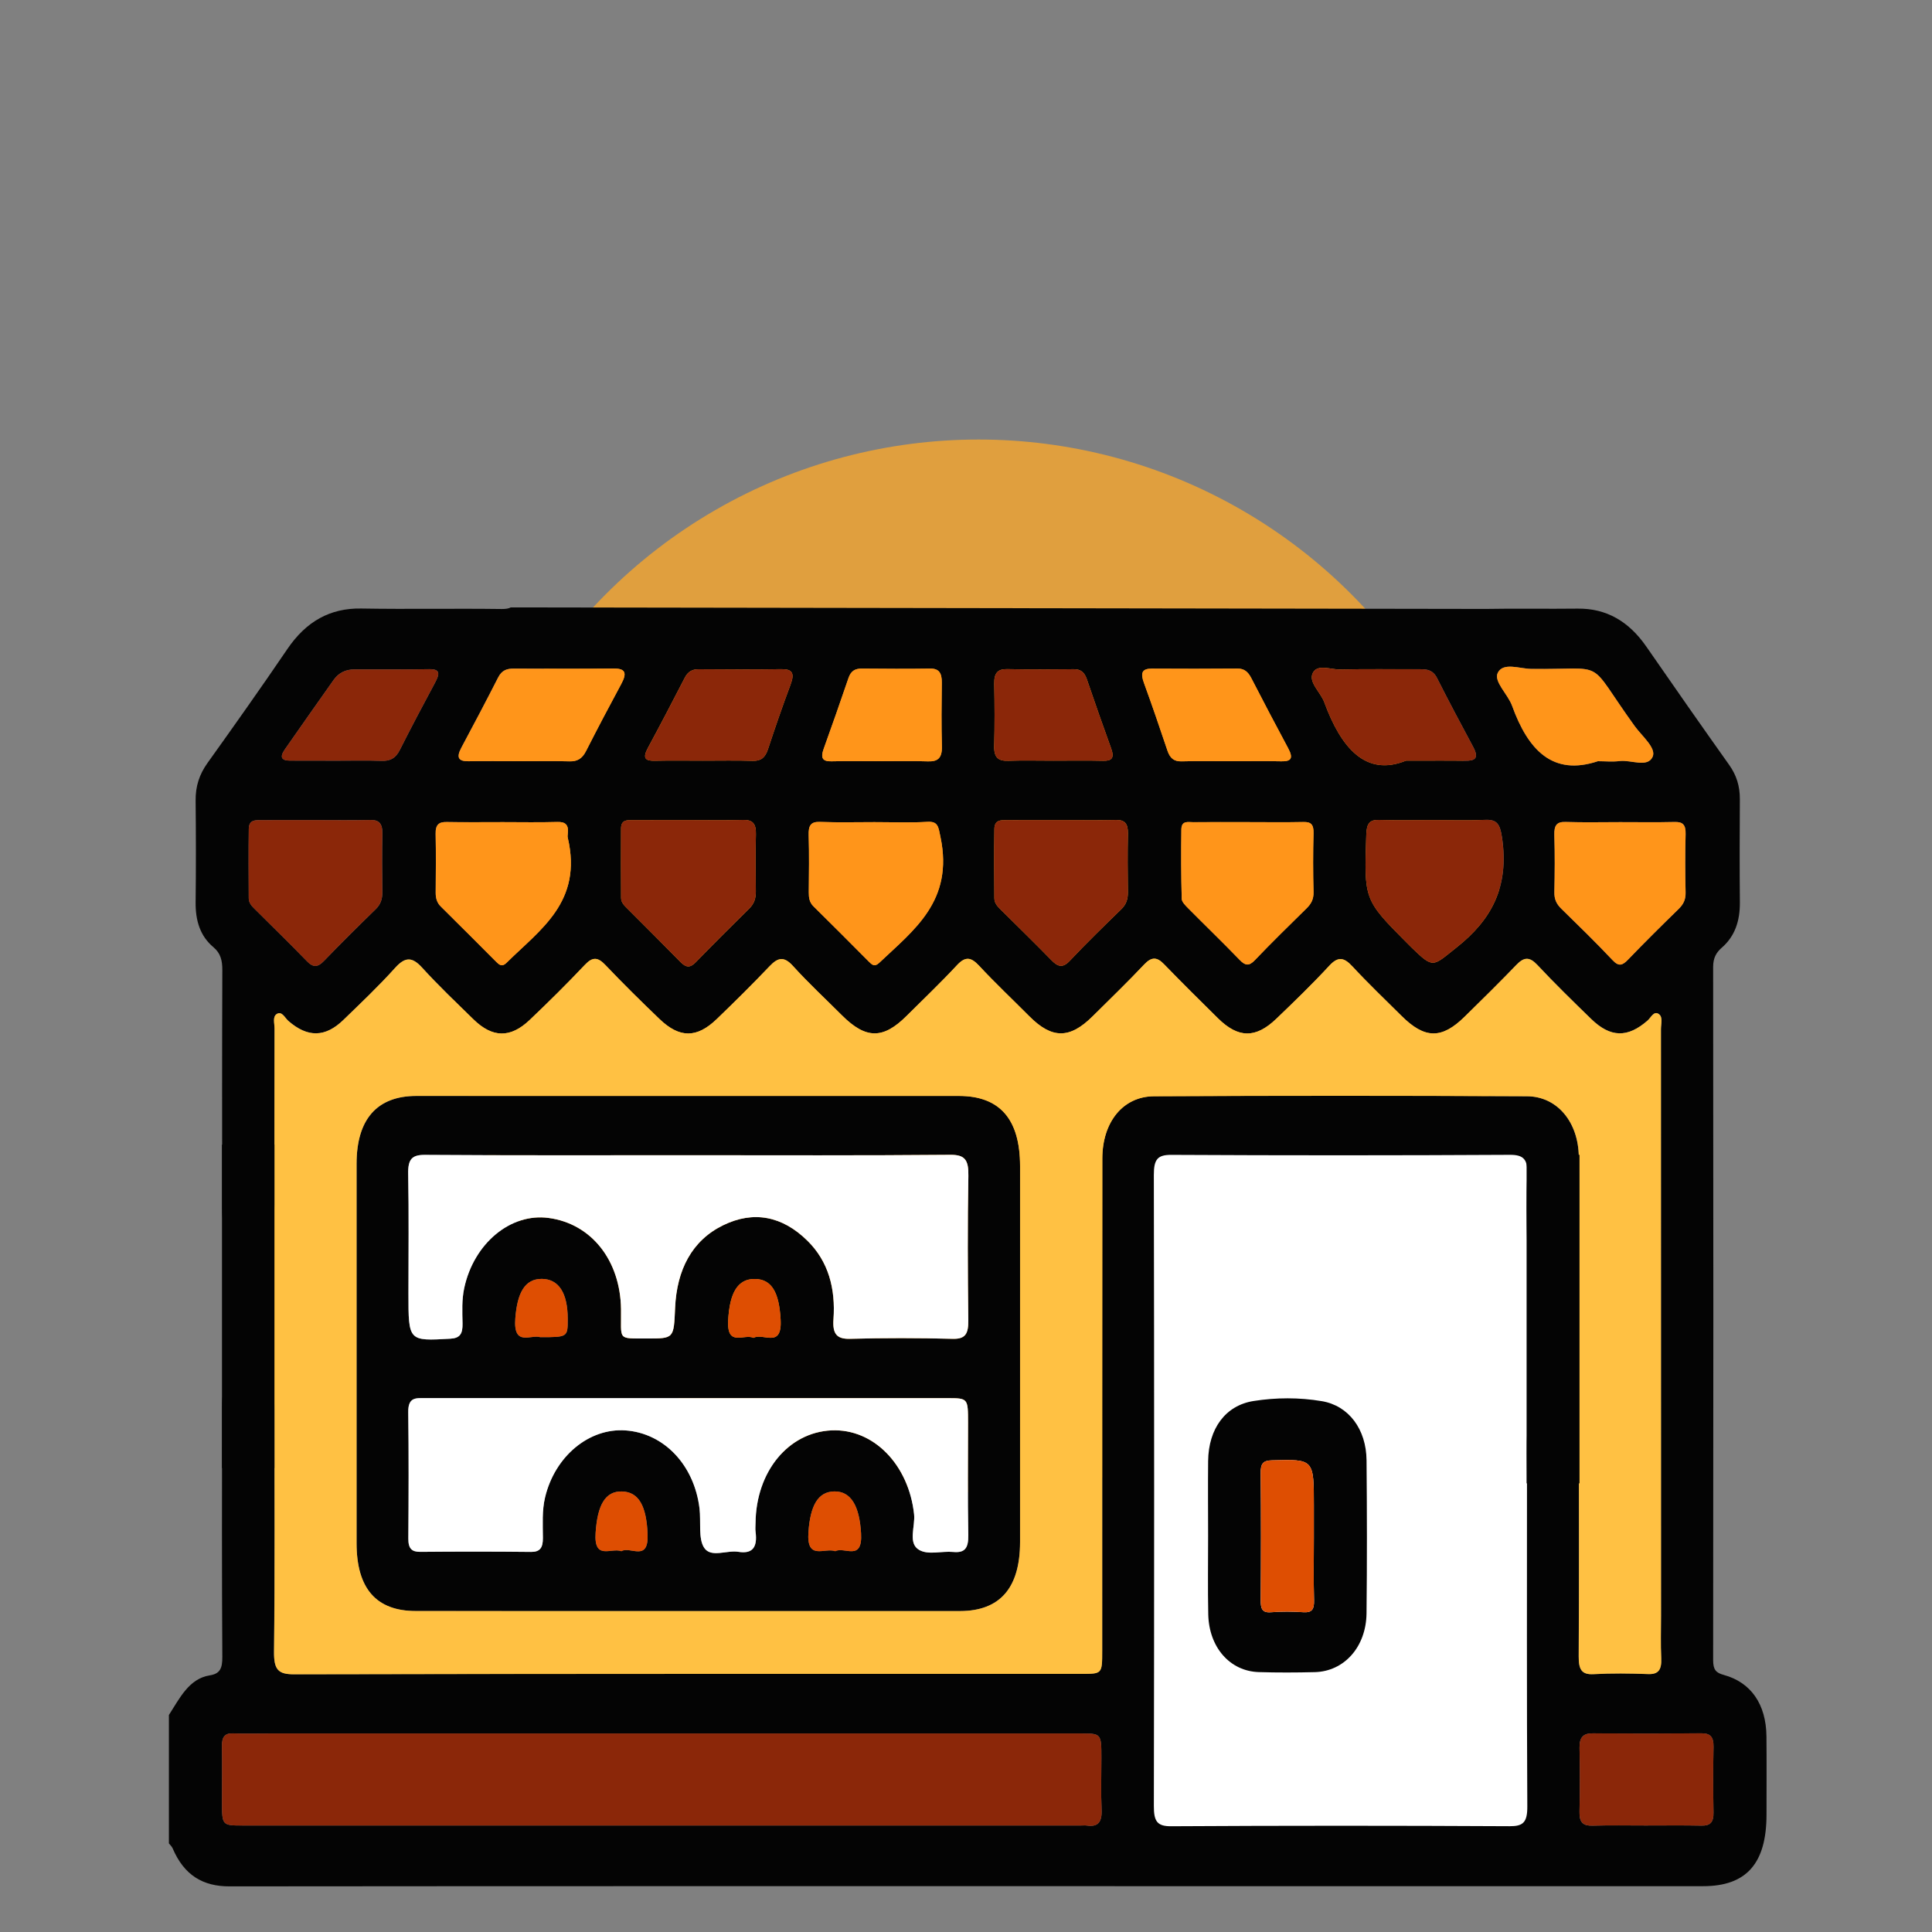 <?xml version="1.0" encoding="utf-8"?>
<!-- Generator: Adobe Illustrator 16.0.0, SVG Export Plug-In . SVG Version: 6.00 Build 0)  -->
<!DOCTYPE svg PUBLIC "-//W3C//DTD SVG 1.1 Tiny//EN" "http://www.w3.org/Graphics/SVG/1.1/DTD/svg11-tiny.dtd">
<svg version="1.1" baseProfile="tiny" id="Capa_1" xmlns="http://www.w3.org/2000/svg" xmlns:xlink="http://www.w3.org/1999/xlink"
	 x="0px" y="0px" width="100px" height="100px" viewBox="0 0 100 100" xml:space="preserve">
<rect x="0" y="0" width="100" height="100" fill="#808080" stroke="none"/>
<circle fill-rule="evenodd" fill="#E09F3E" cx="50.65" cy="50" r="27.25"/>
<rect x="58.381" y="58.577" fill-rule="evenodd" fill="#FFFFFF" width="22.07" height="37.906"/>
<circle fill-rule="evenodd" fill="#E09F3E" cx="-54.35" cy="50" r="27.25"/>
<circle fill-rule="evenodd" fill="#E09F3E" cx="-159.35" cy="50" r="27.25"/>
<circle fill-rule="evenodd" fill="#E09F3E" cx="-265.183" cy="49.815" r="27.25"/>
<path fill-rule="evenodd" fill="#020202" d="M-263.522,2.75c1.396,0.475,2.841,0.796,4.104,1.638
	c2.039,1.358,2.141,1.351,4.538,1.319c4.46-0.06,8.379,2.614,9.911,6.761c1.53,4.139,0.281,8.739-3.183,11.557
	c-0.456,0.371-0.644,0.728-0.618,1.308c0.047,1.075,0.06,2.155-0.004,3.228c-0.04,0.679,0.203,0.871,0.821,0.772
	c0.18-0.029,0.368-0.01,0.553-0.002c1.022,0.042,1.579,0.587,1.591,1.626c0.02,1.722,0.006,3.445,0.005,5.167
	c-0.001,1.626-0.44,2.102-2.083,2.045c-0.738-0.025-0.93,0.198-0.892,0.905c0.026,0.482,0.169,0.568,0.62,0.627
	c3.291,0.435,5.516,3.112,5.294,6.316c-0.216,3.122-2.798,5.457-6.094,5.442c-0.673-0.003-1.013,0.161-1.298,0.81
	c-1.148,2.612-2.902,4.763-5.236,6.415c-0.465,0.33-0.691,0.663-0.664,1.269c0.057,1.32,0.055,2.646,0.002,3.967
	c-0.027,0.663,0.113,0.878,0.833,0.866c3.044-0.048,6.09-0.022,9.135-0.02c6.319,0.005,11.101,4.084,12.06,10.31
	c0.082,0.529,0.254,0.818,0.805,1.042c3.894,1.584,6.092,4.518,6.668,8.663c0.182,1.313-0.357,2.541-0.602,3.799
	c-0.428,2.198-0.938,4.381-1.387,6.575c-0.167,0.816-0.352,1.599-1.104,2.096c-23.502,0-47.004,0-70.506,0
	c-0.646-0.438-0.897-1.083-1.051-1.824c-0.653-3.155-1.389-6.295-1.993-9.459c-0.31-1.624,0.242-3.168,0.936-4.62
	c1.175-2.461,3.056-4.209,5.599-5.196c0.554-0.215,0.801-0.472,0.894-1.076c0.953-6.226,5.742-10.304,12.058-10.309
	c3.045-0.003,6.091-0.029,9.136,0.021c0.727,0.012,0.855-0.215,0.831-0.871c-0.052-1.352-0.03-2.706-0.008-4.06
	c0.007-0.462-0.09-0.77-0.511-1.064c-2.446-1.712-4.303-3.938-5.451-6.697c-0.327-0.785-0.872-0.596-1.418-0.616
	c-2.461-0.093-4.308-1.202-5.351-3.437c-1.029-2.204-0.709-4.322,0.792-6.223c0.999-1.263,2.358-1.995,3.954-2.107
	c0.881-0.062,0.52-0.613,0.591-1.014c0.11-0.62-0.333-0.504-0.688-0.51c-1.955-0.03-2.263-0.35-2.263-2.345
	c0-1.538-0.003-3.076,0.001-4.614c0.004-1.396,0.498-1.95,1.874-1.878c0.864,0.045,1.266-0.154,1.082-1.069
	c-0.024-0.118-0.011-0.246-0.002-0.369c0.13-1.977-0.145-3.566-1.803-5.171c-3.171-3.07-3.451-8.009-1.249-11.858
	c2.21-3.863,6.607-5.833,11.099-4.955c0.339,0.066,0.6,0.167,0.907-0.146c1.414-1.438,3.141-2.333,5.094-2.806
	c0.141-0.034,0.315-0.023,0.347-0.227C-265.737,2.75-264.629,2.75-263.522,2.75z M-264.998,29.323c4.183,0,8.366-0.014,12.549,0.015
	c0.613,0.004,0.767-0.168,0.748-0.761c-0.045-1.383,0.04-2.771-0.031-4.151c-0.057-1.076,0.344-1.744,1.24-2.349
	c3.055-2.062,4.067-6.065,2.445-9.305c-1.648-3.294-5.357-4.859-8.875-3.745c-1.314,0.417-1.576,0.342-2.469-0.703
	c-2.985-3.493-8.264-3.498-11.222,0.031c-0.69,0.824-1.378,1.045-2.41,0.705c-3.596-1.188-7.389,0.458-8.977,3.826
	c-1.596,3.384-0.476,7.29,2.72,9.365c0.685,0.445,1.016,0.996,1.002,1.812c-0.025,1.476,0.034,2.955-0.025,4.428
	c-0.027,0.688,0.152,0.86,0.848,0.854C-273.303,29.306-269.15,29.325-264.998,29.323z M-248.389,94.271
	c-0.517-2.439-0.949-4.825-1.534-7.174c-0.765-3.065,0.217-5.611,2.131-7.918c0.307-0.369,0.524-0.688,0.521-1.203
	c-0.026-3.167-0.026-6.335,0.002-9.502c0.005-0.579-0.116-0.768-0.741-0.767c-11.315,0.021-22.631,0.022-33.947-0.002
	c-0.693-0.002-0.775,0.234-0.769,0.833c0.03,3.075,0.028,6.15,0.005,9.225c-0.005,0.59,0.177,1.006,0.556,1.467
	c1.879,2.283,2.862,4.808,2.098,7.841c-0.554,2.2-0.95,4.439-1.43,6.658c-0.07,0.324-0.199,0.575,0.333,0.57
	c2.053-0.02,4.106-0.008,6.205-0.008c-0.525-2.478-0.954-4.897-1.565-7.271c-0.641-2.49-0.046-4.695,1.306-6.734
	c3.782-5.705,12.57-6.97,18.045-2.565c3.197,2.571,4.686,5.81,3.567,9.996c-0.573,2.146-0.952,4.342-1.428,6.554
	C-252.791,94.271-250.642,94.271-248.389,94.271z M-264.986,38.188c0-0.002,0-0.004,0-0.006c-4.118,0-8.236,0.03-12.353-0.025
	c-0.853-0.012-0.992,0.249-0.973,1.017c0.054,2.088,0.026,4.178,0.015,6.268c-0.006,1.081,0.124,2.142,0.364,3.194
	c1.413,6.196,7.136,10.48,13.646,10.21c6.212-0.258,11.585-5.149,12.413-11.351c0.375-2.813,0.062-5.647,0.179-8.469
	c0.028-0.686-0.15-0.863-0.847-0.857C-256.689,38.207-260.838,38.188-264.986,38.188z M-265.083,35.229c4.766,0,9.53,0,14.295,0
	c2.031,0,1.986-0.001,2.051-2.035c0.025-0.797-0.221-0.93-0.961-0.928c-9.807,0.027-19.613,0.018-29.42,0.018
	c-2.129,0-2.092,0-2.139,2.126c-0.016,0.717,0.2,0.84,0.864,0.836C-275.291,35.218-270.187,35.231-265.083,35.229z M-283.014,83.93
	c-0.762-3.482-4.583-5.966-8.923-5.854c-3.995,0.104-7.695,2.741-8.195,5.854C-294.449,83.93-288.77,83.93-283.014,83.93z
	 M-256.448,83.918c-0.646-3.288-4.379-5.84-8.522-5.849c-4.186-0.009-7.946,2.544-8.603,5.849
	C-267.864,83.918-262.159,83.918-256.448,83.918z M-246.99,83.916c5.705,0,11.41,0,17.121,0c-0.664-3.326-4.429-5.868-8.619-5.847
	C-242.627,78.09-246.363,80.656-246.99,83.916z M-244.288,67.923c0,2.813,0,5.623,0,8.529c2.181-1.003,4.401-1.49,6.737-1.327
	c0.423,0.029,0.434-0.153,0.381-0.487C-237.666,71.443-241.08,68.206-244.288,67.923z M-285.671,76.479
	c0-2.783-0.011-5.425,0.01-8.066c0.003-0.476-0.135-0.559-0.579-0.469c-3.048,0.618-6.047,3.645-6.586,6.656
	c-0.069,0.386-0.036,0.558,0.428,0.526C-290.091,74.972-287.894,75.433-285.671,76.479z M-259.098,60.716
	c-3.95,1.466-7.844,1.487-11.801-0.01c0,1.231,0.017,2.391-0.009,3.548c-0.009,0.408,0.12,0.516,0.519,0.515
	c3.59-0.015,7.18-0.014,10.769-0.002c0.383,0.002,0.543-0.077,0.532-0.501C-259.117,63.106-259.098,61.945-259.098,60.716z
	 M-291.617,94.269c1.33,0,1.341,0.001,1.445-1.338c0.138-1.771,0.239-3.546,0.394-5.315c0.044-0.51-0.051-0.717-0.609-0.685
	c-0.794,0.046-1.596,0.049-2.39-0.001c-0.579-0.035-0.637,0.208-0.595,0.696c0.153,1.801,0.257,3.605,0.401,5.407
	C-292.874,94.27-292.858,94.269-291.617,94.269z M-265.018,86.942c-0.276,0-0.558,0.036-0.827-0.007
	c-0.808-0.129-1.046,0.14-0.94,0.98c0.184,1.457,0.254,2.929,0.333,4.396c0.109,2.001,0.094,1.984,2.068,1.969
	c0.485-0.004,0.693-0.097,0.719-0.632c0.079-1.621,0.219-3.239,0.331-4.859C-263.205,86.942-263.207,86.942-265.018,86.942z
	 M-238.46,86.942c-0.275,0-0.559,0.04-0.826-0.008c-0.86-0.153-1.007,0.214-0.914,1.002c0.169,1.428,0.251,2.868,0.326,4.306
	c0.109,2.132,0.093,2.116,2.184,2.04c0.436-0.016,0.571-0.131,0.596-0.563c0.094-1.651,0.227-3.301,0.343-4.95
	C-236.623,86.942-236.624,86.942-238.46,86.942z M-283.134,86.959c-1.08,0-2.059,0.009-3.039-0.004
	c-0.347-0.005-0.553,0.032-0.577,0.477c-0.093,1.713-0.259,3.422-0.35,5.135c-0.091,1.718-0.066,1.698,1.714,1.698
	c0.521,0,0.724-0.118,0.832-0.674C-284.128,91.403-283.627,89.229-283.134,86.959z M-256.556,86.959
	c-1.087,0-2.066,0.01-3.046-0.005c-0.354-0.005-0.546,0.047-0.569,0.484c-0.092,1.683-0.257,3.36-0.348,5.043
	c-0.098,1.805-0.074,1.783,1.719,1.784c0.529,0,0.719-0.134,0.826-0.681C-257.548,91.396-257.048,89.224-256.556,86.959z
	 M-229.976,86.96c-1.086,0-2.096,0.018-3.105-0.009c-0.426-0.011-0.487,0.181-0.51,0.546c-0.103,1.682-0.261,3.36-0.351,5.043
	c-0.093,1.736-0.067,1.711,1.687,1.727c0.579,0.006,0.76-0.165,0.871-0.739C-230.967,91.368-230.469,89.226-229.976,86.96z
	 M-300.04,86.96c0.492,2.28,0.977,4.515,1.454,6.75c0.057,0.269,0.033,0.583,0.441,0.556c0.722-0.049,1.459,0.124,2.162-0.143
	c0.038-0.015,0.004-0.23-0.004-0.352c-0.142-2.107-0.293-4.214-0.422-6.322c-0.021-0.33-0.084-0.503-0.463-0.496
	C-297.91,86.973-298.95,86.96-300.04,86.96z M-273.456,86.96c0.405,1.902,0.781,3.727,1.184,5.545c0.423,1.91,0.433,1.891,2.41,1.76
	c0.426-0.028,0.488-0.151,0.458-0.544c-0.162-2.074-0.301-4.151-0.423-6.229c-0.022-0.371-0.095-0.552-0.516-0.541
	C-271.352,86.977-272.361,86.96-273.456,86.96z M-246.88,86.942c0.404,1.903,0.779,3.728,1.181,5.547
	c0.407,1.849,0.418,1.827,2.306,1.776c0.486-0.014,0.612-0.114,0.564-0.619c-0.128-1.371-0.174-2.75-0.27-4.124
	c-0.058-0.82,0.145-1.908-0.299-2.387c-0.506-0.545-1.618-0.113-2.464-0.189C-246.164,86.92-246.47,86.942-246.88,86.942z
	 M-284.184,45.585c0.008,1.447,1.16,2.757,2.568,2.906c0.285,0.03,0.66,0.147,0.566-0.4c-0.289-1.672-0.195-3.361-0.192-5.044
	c0.001-0.521-0.283-0.424-0.59-0.363C-283.18,42.949-284.191,44.196-284.184,45.585z M-245.814,45.535
	c-0.016-1.339-1.008-2.539-2.314-2.848c-0.478-0.113-0.637-0.024-0.633,0.506c0.016,1.59,0.111,3.188-0.18,4.765
	c-0.106,0.579,0.182,0.595,0.609,0.531C-246.914,48.281-245.797,46.979-245.814,45.535z"/>
<path fill-rule="evenodd" fill="#FEFEFE" d="M-264.998,29.324c-4.152,0.001-8.305-0.018-12.457,0.02
	c-0.695,0.006-0.875-0.166-0.848-0.854c0.059-1.474,0-2.952,0.025-4.428c0.014-0.816-0.317-1.367-1.002-1.812
	c-3.196-2.076-4.315-5.981-2.72-9.365c1.588-3.368,5.381-5.013,8.977-3.826c1.032,0.341,1.72,0.119,2.41-0.705
	c2.958-3.529,8.236-3.524,11.222-0.031c0.893,1.045,1.154,1.12,2.469,0.703c3.518-1.114,7.227,0.451,8.875,3.745
	c1.622,3.24,0.609,7.243-2.445,9.305c-0.896,0.605-1.297,1.273-1.24,2.349c0.071,1.38-0.014,2.768,0.031,4.151
	c0.019,0.593-0.135,0.765-0.748,0.761C-256.632,29.309-260.815,29.323-264.998,29.324z"/>
<path fill-rule="evenodd" fill="#FEFEFE" d="M-248.389,94.271c-2.253,0-4.401,0-6.646,0c0.476-2.212,0.854-4.408,1.428-6.554
	c1.118-4.187-0.37-7.425-3.567-9.996c-5.476-4.404-14.263-3.14-18.045,2.565c-1.353,2.039-1.947,4.244-1.306,6.734
	c0.611,2.373,1.04,4.793,1.565,7.271c-2.098,0-4.151-0.012-6.205,0.008c-0.531,0.005-0.403-0.246-0.333-0.57
	c0.48-2.219,0.876-4.458,1.43-6.658c0.764-3.033-0.219-5.558-2.098-7.841c-0.379-0.461-0.561-0.877-0.556-1.467
	c0.023-3.074,0.025-6.149-0.005-9.225c-0.006-0.599,0.076-0.835,0.769-0.833c11.316,0.024,22.632,0.022,33.947,0.002
	c0.625-0.001,0.746,0.188,0.741,0.767c-0.028,3.167-0.028,6.335-0.002,9.502c0.004,0.516-0.214,0.834-0.521,1.203
	c-1.914,2.307-2.896,4.853-2.131,7.918C-249.338,89.445-248.906,91.831-248.389,94.271z"/>
<path fill-rule="evenodd" fill="#EECBB3" d="M-264.986,38.188c4.148,0,8.297,0.019,12.445-0.019
	c0.696-0.006,0.875,0.171,0.847,0.857c-0.117,2.822,0.196,5.657-0.179,8.469c-0.827,6.201-6.2,11.093-12.413,11.351
	c-6.511,0.27-12.233-4.015-13.646-10.21c-0.24-1.052-0.37-2.113-0.364-3.194c0.011-2.09,0.039-4.18-0.015-6.268
	c-0.02-0.768,0.12-1.029,0.973-1.017c4.117,0.055,8.235,0.025,12.353,0.025C-264.986,38.184-264.986,38.186-264.986,38.188z
	 M-265.028,55.905c3.159,0.012,5.851-2.552,5.933-5.633c0.018-0.669-0.166-1.216-0.771-1.555c-1.021-0.573-2.041,0.112-2.185,1.46
	c-0.171,1.606-1.384,2.758-2.918,2.772c-1.53,0.015-2.8-1.144-2.975-2.715c-0.131-1.175-0.708-1.785-1.613-1.703
	c-0.939,0.085-1.443,0.864-1.328,2.051C-270.593,53.564-268.029,55.894-265.028,55.905z M-270.911,42.656
	c0.022-0.792-0.615-1.476-1.409-1.511c-0.793-0.035-1.484,0.59-1.532,1.385c-0.049,0.827,0.623,1.547,1.453,1.558
	C-271.608,44.098-270.933,43.448-270.911,42.656z M-256.145,42.652c0.021-0.792-0.618-1.474-1.413-1.507
	c-0.793-0.033-1.482,0.594-1.527,1.389c-0.048,0.826,0.626,1.545,1.456,1.554C-256.839,44.096-256.166,43.444-256.145,42.652z"/>
<path fill-rule="evenodd" fill="#FEFEFE" d="M-265.083,35.23c-5.104,0.001-10.207-0.012-15.31,0.017
	c-0.664,0.004-0.88-0.119-0.864-0.836c0.046-2.126,0.009-2.126,2.139-2.126c9.807,0,19.614,0.009,29.42-0.018
	c0.74-0.002,0.986,0.131,0.961,0.928c-0.064,2.033-0.02,2.035-2.051,2.035C-255.553,35.229-260.318,35.229-265.083,35.23z"/>
<path fill-rule="evenodd" fill="#FFC143" d="M-283.014,83.93c-5.756,0-11.436,0-17.118,0c0.5-3.112,4.201-5.749,8.195-5.854
	C-287.596,77.964-283.776,80.447-283.014,83.93z"/>
<path fill-rule="evenodd" fill="#FFC143" d="M-256.448,83.918c-5.711,0-11.417,0-17.125,0c0.656-3.305,4.417-5.857,8.603-5.849
	C-260.827,78.078-257.093,80.63-256.448,83.918z"/>
<path fill-rule="evenodd" fill="#FFC143" d="M-246.99,83.916c0.627-3.26,4.362-5.826,8.502-5.847
	c4.19-0.021,7.955,2.521,8.619,5.847C-235.58,83.916-241.285,83.916-246.99,83.916z"/>
<path fill-rule="evenodd" fill="#FEFEFE" d="M-244.288,67.923c3.208,0.283,6.622,3.521,7.118,6.715
	c0.053,0.334,0.042,0.517-0.381,0.487c-2.336-0.163-4.557,0.324-6.737,1.327C-244.288,73.546-244.288,70.735-244.288,67.923z"/>
<path fill-rule="evenodd" fill="#FEFEFE" d="M-285.671,76.479c-2.223-1.047-4.42-1.508-6.728-1.353
	c-0.464,0.031-0.498-0.141-0.428-0.526c0.54-3.012,3.539-6.038,6.586-6.656c0.444-0.09,0.583-0.007,0.579,0.469
	C-285.682,71.055-285.671,73.696-285.671,76.479z"/>
<path fill-rule="evenodd" fill="#FEFEFE" d="M-259.098,60.716c0,1.229-0.019,2.391,0.01,3.55c0.011,0.424-0.149,0.503-0.532,0.501
	c-3.589-0.012-7.179-0.013-10.769,0.002c-0.399,0.001-0.528-0.106-0.519-0.515c0.026-1.157,0.009-2.316,0.009-3.548
	C-266.942,62.203-263.048,62.182-259.098,60.716z"/>
<path fill-rule="evenodd" fill="#8B2709" d="M-291.617,94.269c-1.241,0-1.256,0.001-1.355-1.235
	c-0.144-1.802-0.248-3.606-0.401-5.407c-0.042-0.488,0.016-0.731,0.595-0.696c0.794,0.05,1.595,0.047,2.39,0.001
	c0.558-0.032,0.654,0.175,0.609,0.685c-0.154,1.77-0.256,3.544-0.394,5.315C-290.276,94.27-290.287,94.269-291.617,94.269z"/>
<path fill-rule="evenodd" fill="#8B2709" d="M-265.018,86.942c1.812,0,1.813,0,1.686,1.848c-0.112,1.62-0.252,3.238-0.331,4.859
	c-0.026,0.535-0.234,0.628-0.719,0.632c-1.974,0.016-1.959,0.032-2.068-1.969c-0.08-1.468-0.149-2.939-0.333-4.396
	c-0.106-0.841,0.132-1.109,0.94-0.98C-265.576,86.979-265.294,86.942-265.018,86.942z"/>
<path fill-rule="evenodd" fill="#8B2709" d="M-238.46,86.942c1.837,0,1.838,0,1.708,1.827c-0.116,1.649-0.249,3.299-0.343,4.95
	c-0.024,0.432-0.16,0.547-0.596,0.563c-2.091,0.076-2.074,0.092-2.184-2.04c-0.075-1.438-0.157-2.878-0.326-4.306
	c-0.093-0.788,0.054-1.155,0.914-1.002C-239.019,86.982-238.736,86.942-238.46,86.942z"/>
<path fill-rule="evenodd" fill="#5C2217" d="M-283.134,86.959c-0.493,2.271-0.995,4.444-1.419,6.632
	c-0.108,0.556-0.311,0.674-0.832,0.674c-1.78,0-1.805,0.02-1.714-1.698c0.091-1.713,0.256-3.422,0.35-5.135
	c0.024-0.444,0.229-0.481,0.577-0.477C-285.193,86.968-284.213,86.959-283.134,86.959z"/>
<path fill-rule="evenodd" fill="#5C2217" d="M-256.556,86.959c-0.492,2.265-0.992,4.438-1.418,6.626
	c-0.107,0.547-0.297,0.681-0.826,0.681c-1.793-0.001-1.816,0.021-1.719-1.784c0.091-1.683,0.256-3.36,0.348-5.043
	c0.023-0.438,0.215-0.489,0.569-0.484C-258.623,86.969-257.643,86.959-256.556,86.959z"/>
<path fill-rule="evenodd" fill="#5C2217" d="M-229.976,86.96c-0.493,2.266-0.991,4.408-1.408,6.567
	c-0.111,0.574-0.292,0.745-0.871,0.739c-1.754-0.016-1.779,0.01-1.687-1.727c0.09-1.683,0.248-3.361,0.351-5.043
	c0.022-0.365,0.084-0.557,0.51-0.546C-232.072,86.978-231.062,86.96-229.976,86.96z"/>
<path fill-rule="evenodd" fill="#8B2709" d="M-300.04,86.96c1.09,0,2.129,0.013,3.168-0.007c0.378-0.007,0.442,0.166,0.463,0.496
	c0.129,2.108,0.28,4.215,0.422,6.322c0.008,0.121,0.042,0.337,0.004,0.352c-0.703,0.267-1.44,0.094-2.162,0.143
	c-0.408,0.027-0.384-0.287-0.441-0.556C-299.063,91.475-299.547,89.24-300.04,86.96z"/>
<path fill-rule="evenodd" fill="#8B2709" d="M-273.456,86.96c1.094,0,2.104,0.017,3.112-0.009c0.42-0.011,0.493,0.17,0.516,0.541
	c0.123,2.077,0.261,4.154,0.423,6.229c0.03,0.393-0.032,0.516-0.458,0.544c-1.977,0.131-1.987,0.15-2.41-1.76
	C-272.675,90.687-273.051,88.862-273.456,86.96z"/>
<path fill-rule="evenodd" fill="#8B2709" d="M-246.88,86.942c0.41,0,0.717-0.022,1.019,0.004c0.846,0.076,1.958-0.355,2.464,0.189
	c0.443,0.479,0.241,1.566,0.299,2.387c0.096,1.374,0.142,2.753,0.27,4.124c0.048,0.505-0.078,0.605-0.564,0.619
	c-1.888,0.051-1.898,0.072-2.306-1.776C-246.101,90.67-246.476,88.846-246.88,86.942z"/>
<path fill-rule="evenodd" fill="#EECBB3" d="M-284.184,45.585c-0.007-1.389,1.003-2.636,2.352-2.902
	c0.308-0.061,0.592-0.157,0.59,0.363c-0.003,1.684-0.097,3.372,0.192,5.044c0.094,0.547-0.281,0.43-0.566,0.4
	C-283.023,48.343-284.176,47.032-284.184,45.585z"/>
<path fill-rule="evenodd" fill="#EECBB3" d="M-245.814,45.535c0.017,1.443-1.1,2.746-2.518,2.955
	c-0.428,0.063-0.716,0.047-0.609-0.531c0.291-1.577,0.195-3.175,0.18-4.765c-0.004-0.53,0.155-0.619,0.633-0.506
	C-246.822,42.996-245.83,44.196-245.814,45.535z"/>
<path fill-rule="evenodd" fill="#020202" d="M-265.028,55.905c-3.001-0.012-5.565-2.341-5.857-5.322
	c-0.116-1.187,0.388-1.965,1.328-2.051c0.904-0.082,1.482,0.528,1.613,1.703c0.175,1.571,1.444,2.729,2.975,2.715
	c1.535-0.015,2.748-1.166,2.918-2.772c0.144-1.349,1.163-2.034,2.185-1.46c0.605,0.339,0.789,0.886,0.771,1.555
	C-259.177,53.354-261.869,55.917-265.028,55.905z"/>
<path fill-rule="evenodd" fill="#020202" d="M-270.911,42.656c-0.022,0.792-0.698,1.442-1.488,1.432
	c-0.83-0.01-1.502-0.731-1.453-1.558c0.048-0.795,0.738-1.42,1.532-1.385C-271.526,41.18-270.889,41.864-270.911,42.656z"/>
<path fill-rule="evenodd" fill="#020202" d="M-256.145,42.652c-0.021,0.792-0.694,1.444-1.484,1.436
	c-0.83-0.008-1.504-0.728-1.456-1.554c0.045-0.795,0.734-1.422,1.527-1.389C-256.763,41.178-256.125,41.86-256.145,42.652z"/>
<ellipse fill-rule="evenodd" fill="#FF951A" cx="-432.625" cy="32.661" rx="12.125" ry="10.92"/>
<ellipse fill-rule="evenodd" fill="#FFC143" cx="-432.625" cy="58.962" rx="12.125" ry="10.921"/>
<ellipse fill-rule="evenodd" fill="#5C2217" cx="-406.625" cy="46.569" rx="12.125" ry="10.921"/>
<ellipse fill-rule="evenodd" fill="#8B2709" cx="-408.375" cy="77.051" rx="12.125" ry="10.922"/>
<ellipse fill-rule="evenodd" fill="#DE4E02" cx="-398.125" cy="22.949" rx="12.125" ry="10.921"/>
<g>
	<path fill-rule="evenodd" fill="#020201" d="M-166.472,47.871c4.802,0,9.603-0.015,14.403,0.015
		c0.676,0.004,0.829-0.205,0.913-0.777c0.777-5.325,1.944-10.562,4.394-15.486c0.972-1.953,2.156-3.787,4.023-5.161
		c1.137-0.835,2.419-1.282,3.896-1.261c1.519,0.023,3.038,0.033,4.555,0c2.192-0.048,3.839,0.896,5.211,2.338
		c2.051,2.152,3.25,4.731,4.235,7.393c1.776,4.791,2.725,9.744,3.302,14.765c0.654,5.694,0.817,11.401,0.468,17.118
		c-0.443,7.283-1.455,14.479-4.22,21.375c-0.891,2.22-1.997,4.341-3.692,6.16c-1.504,1.615-3.324,2.567-5.731,2.444
		c-1.324-0.068-2.658-0.028-3.985-0.007c-1.139,0.018-2.212-0.178-3.182-0.732c-0.271-0.156-0.463-0.149-0.72,0.014
		c-0.88,0.552-1.872,0.72-2.931,0.719c-15.676-0.009-31.352-0.003-47.028-0.007c-3.67,0-5.837-2.589-4.903-5.845
		c0.544-1.9,1.607-3.518,3.213-4.815c0.346-0.278,0.452-0.557,0.452-0.956c-0.011-6.906-0.012-13.815,0.002-20.725
		c0.002-0.445-0.123-0.706-0.562-0.94c-1.369-0.73-2.588-1.634-3.502-2.843c-1.556-2.053-1.551-4.353,0.055-6.375
		c1.641-2.068,3.993-3.242,6.511-4.15c4.392-1.584,8.99-2.186,13.679-2.249C-173.902,47.83-170.186,47.871-166.472,47.871z
		 M-128.705,61.767c-0.015-5.771-0.347-10.751-1.164-15.694c-0.669-4.054-1.607-8.053-3.257-11.882
		c-0.838-1.944-1.796-3.84-3.422-5.363c-1.749-1.64-3.375-1.64-5.133-0.03c-1.148,1.051-1.942,2.323-2.625,3.652
		c-1.746,3.391-2.726,6.996-3.537,10.649c-0.132,0.596,0.202,0.487,0.561,0.425c3.564-0.618,7.063-0.304,10.518,0.638
		c1.294,0.352,1.792,0.926,1.513,1.72c-0.264,0.746-0.996,0.925-2.269,0.576c-3.358-0.922-6.743-1.169-10.186-0.407
		c-0.537,0.119-0.751,0.342-0.821,0.827c-0.564,3.917-0.891,7.853-1.009,11.802c-0.014,0.468,0.101,0.623,0.633,0.505
		c2.346-0.522,4.72-0.556,7.104-0.267c1.48,0.181,2.931,0.49,4.341,0.936c0.776,0.244,1.13,0.883,0.907,1.526
		c-0.215,0.626-0.919,0.931-1.719,0.736c-0.208-0.051-0.412-0.12-0.619-0.179c-3.285-0.882-6.594-1.122-9.945-0.332
		c-0.395,0.092-0.728,0.153-0.716,0.696c0.091,4.398,0.42,8.777,1.107,13.135c0.06,0.376,0.136,0.499,0.597,0.404
		c3.74-0.761,7.428-0.476,11.072,0.528c1.312,0.36,1.798,0.917,1.527,1.709c-0.256,0.748-0.992,0.939-2.261,0.585
		c-3.163-0.883-6.37-1.125-9.632-0.53c-0.534,0.1-0.838,0.179-0.677,0.845c0.382,1.574,0.776,3.143,1.195,4.709
		c0.165,0.619,0.518,0.982,1.104,1.342c3.301,2.033,5.44,4.667,4.901,8.557c-0.046,0.33,0.102,0.444,0.372,0.56
		c0.95,0.41,1.848,0.273,2.698-0.228c1.146-0.678,1.93-1.662,2.616-2.712c1.532-2.339,2.507-4.888,3.286-7.502
		C-129.436,76.268-128.778,68.662-128.705,61.767z M-162.569,72.967c0-3.255,0.017-6.385-0.012-9.515
		c-0.007-0.765,0.29-1.254,1.038-1.598c1.143-0.524,2.209-1.168,3.066-2.052c1.49-1.541,1.482-3.053-0.004-4.588
		c-0.451-0.467-0.966-0.869-1.527-1.222c-1.781-1.119-3.755-1.853-5.82-2.39c-5.014-1.303-10.13-1.587-15.297-1.154
		c-3.298,0.273-6.531,0.863-9.602,2.053c-1.602,0.623-3.131,1.361-4.367,2.521c-1.734,1.627-1.737,3.338-0.001,4.97
		c0.801,0.753,1.736,1.352,2.766,1.805c0.841,0.368,1.154,0.909,1.148,1.766c-0.027,6.632-0.015,13.267-0.015,19.897
		c0,0.852-0.014,0.781,0.864,0.63c1.081-0.188,1.756-0.713,2.375-1.534c1.467-1.938,3.442-3.353,5.866-4.193
		c0.358-0.123,0.578-0.318,0.771-0.602c2.665-3.919,6.602-5.807,11.557-6.028C-167.3,71.623-164.92,72.008-162.569,72.967z
		 M-169.093,94.402c2.739,0,5.477,0,8.215-0.001c1.2,0,1.543-0.239,1.792-1.297c0.52-2.204,1.057-4.408,1.532-6.621
		c0.911-4.237-1.13-8.585-5.07-10.811c-2.66-1.503-5.571-1.783-8.614-1.422c-5.945,0.703-10.436,6.118-9.448,11.527
		c0.451,2.469,1.079,4.909,1.64,7.36c0.233,1.017,0.586,1.261,1.736,1.263C-174.569,94.404-171.831,94.402-169.093,94.402z
		 M-161.916,50.273c0.421,0.191,0.652,0.297,0.885,0.4c1.622,0.715,3.127,1.582,4.376,2.789c2.536,2.451,2.566,5.521,0.075,7.999
		c-0.814,0.81-1.735,1.499-2.782,2.037c-0.432,0.223-0.592,0.479-0.588,0.936c0.023,3.153,0.018,6.307,0.005,9.461
		c-0.003,0.4,0.1,0.688,0.456,0.953c1.063,0.786,1.916,1.753,2.622,2.821c0.239,0.361,0.526,0.592,0.958,0.734
		c1.336,0.449,2.509,1.149,3.595,1.987c1.04,0.803,1.867,1.776,2.801,2.903c-0.368-1.633-0.72-3.073-1.016-4.529
		c-0.712-3.488-1.129-7.012-1.379-10.554c-0.269-3.792-0.351-7.588-0.167-11.386c0.097-1.982,0.269-3.962,0.409-5.941
		c0.022-0.331,0.091-0.623-0.485-0.621C-155.335,50.285-158.52,50.273-161.916,50.273z M-134.148,27.615
		c1.681,1.916,2.784,3.977,3.66,6.146c2.723,6.749,3.732,13.793,4.209,20.918c0.262,3.92,0.262,7.843,0.045,11.77
		c-0.271,4.887-0.847,9.738-1.978,14.526c-0.868,3.67-1.998,7.261-3.916,10.606c-0.551,0.962-1.229,1.851-1.981,2.758
		c0.691,0.067,1.207-0.138,1.697-0.406c0.708-0.389,1.268-0.929,1.761-1.528c1.893-2.295,2.972-4.944,3.856-7.661
		c2.209-6.779,2.995-13.753,3.227-20.789c0.208-6.316-0.176-12.609-1.281-18.852c-0.707-3.997-1.694-7.934-3.435-11.676
		c-0.809-1.741-1.745-3.423-3.262-4.762C-132.221,28.069-132.986,27.622-134.148,27.615z M-155.095,81.518
		c0.305,1.526,0.481,2.953,0.242,4.392c-0.444,2.676-1.168,5.301-1.76,7.948c-0.1,0.456-0.027,0.556,0.457,0.545
		c1.084-0.023,2.17-0.02,3.255-0.003c1.002,0.014,1.779-0.367,2.38-1.078c0.824-0.975,1.126-2.103,0.937-3.298
		c-0.394-2.481-1.408-4.732-3.19-6.659C-153.417,82.668-154.126,82.035-155.095,81.518z M-183.036,81.607
		c-0.372,0.023-0.552,0.223-0.76,0.371c-1.773,1.278-2.986,2.933-3.816,4.832c-0.556,1.269-1.003,2.576-0.98,3.965
		c0.04,2.31,1.512,3.619,4.011,3.619c0.813,0,1.627-0.019,2.44,0.008c0.522,0.019,0.845-0.013,0.587-0.623
		c-0.164-0.39-0.211-0.82-0.289-1.235C-182.515,88.926-184.087,85.396-183.036,81.607z M-190.297,86.569
		c-2.709,1.198-4.28,3.006-4.793,5.541c-0.207,1.016,0.502,2.01,1.577,2.209c1.125,0.205,2.274,0.058,3.55,0.083
		C-191.747,91.813-191.263,89.255-190.297,86.569z M-148.173,94.396c1.158,0,2.159,0.037,3.153-0.009
		c1.227-0.059,2.176-1.072,1.971-2.208c-0.467-2.577-2.066-4.394-4.804-5.617C-146.872,89.26-146.402,91.815-148.173,94.396z"/>
	<path fill-rule="evenodd" fill="#FFC143" d="M-128.705,61.767c-0.073,6.896-0.73,14.501-2.941,21.937
		c-0.779,2.614-1.754,5.163-3.286,7.502c-0.687,1.05-1.47,2.034-2.616,2.712c-0.851,0.501-1.749,0.638-2.698,0.228
		c-0.27-0.115-0.417-0.229-0.372-0.56c0.539-3.89-1.601-6.523-4.901-8.557c-0.586-0.359-0.939-0.723-1.104-1.342
		c-0.419-1.566-0.813-3.135-1.195-4.709c-0.161-0.666,0.143-0.745,0.677-0.845c3.263-0.595,6.47-0.353,9.632,0.53
		c1.269,0.354,2.004,0.163,2.261-0.585c0.271-0.792-0.215-1.349-1.527-1.709c-3.644-1.004-7.332-1.289-11.072-0.528
		c-0.46,0.095-0.537-0.028-0.597-0.404c-0.687-4.357-1.016-8.736-1.107-13.135c-0.011-0.543,0.322-0.604,0.716-0.696
		c3.351-0.79,6.661-0.55,9.945,0.332c0.208,0.059,0.411,0.128,0.619,0.179c0.8,0.194,1.504-0.11,1.719-0.736
		c0.223-0.644-0.13-1.282-0.907-1.526c-1.41-0.445-2.86-0.755-4.341-0.936c-2.383-0.289-4.757-0.256-7.104,0.267
		c-0.532,0.118-0.646-0.037-0.633-0.505c0.118-3.949,0.445-7.885,1.009-11.802c0.07-0.485,0.284-0.708,0.821-0.827
		c3.443-0.762,6.828-0.515,10.186,0.407c1.272,0.349,2.004,0.17,2.269-0.576c0.279-0.794-0.218-1.368-1.513-1.72
		c-3.454-0.942-6.953-1.256-10.518-0.638c-0.359,0.062-0.692,0.17-0.561-0.425c0.812-3.653,1.791-7.258,3.537-10.649
		c0.683-1.329,1.477-2.601,2.625-3.652c1.758-1.61,3.384-1.61,5.133,0.03c1.626,1.523,2.584,3.419,3.422,5.363
		c1.65,3.829,2.588,7.828,3.257,11.882C-129.052,51.016-128.72,55.995-128.705,61.767z"/>
	<path fill-rule="evenodd" fill="#FFC143" d="M-162.569,72.967c-2.351-0.959-4.731-1.344-7.193-1.234
		c-4.956,0.222-8.893,2.109-11.557,6.028c-0.192,0.283-0.413,0.479-0.771,0.602c-2.424,0.841-4.399,2.255-5.866,4.193
		c-0.619,0.821-1.294,1.347-2.375,1.534c-0.878,0.151-0.864,0.222-0.864-0.63c0-6.631-0.012-13.266,0.015-19.897
		c0.006-0.856-0.308-1.397-1.148-1.766c-1.03-0.453-1.965-1.052-2.766-1.805c-1.735-1.632-1.733-3.343,0.001-4.97
		c1.235-1.159,2.765-1.897,4.367-2.521c3.071-1.189,6.304-1.779,9.602-2.053c5.167-0.433,10.283-0.148,15.297,1.154
		c2.064,0.537,4.039,1.271,5.82,2.39c0.561,0.353,1.076,0.755,1.527,1.222c1.486,1.535,1.495,3.047,0.004,4.588
		c-0.857,0.884-1.924,1.527-3.066,2.052c-0.749,0.344-1.045,0.833-1.038,1.598C-162.553,66.582-162.569,69.712-162.569,72.967z
		 M-176.84,53.393c-1.545,0.014-3.087,0.105-4.62,0.286c-2.101,0.247-4.151,0.682-6.138,1.358c-0.578,0.197-0.981,0.529-1.009,1.131
		c-0.023,0.521,0.233,0.895,0.746,1.137c0.463,0.219,0.894,0.09,1.331-0.054c4.375-1.431,8.878-1.688,13.458-1.233
		c2.082,0.207,4.102,0.641,6.072,1.291c0.814,0.27,1.541-0.039,1.789-0.697c0.237-0.63-0.107-1.243-0.875-1.547
		c-0.171-0.068-0.353-0.123-0.532-0.18C-169.927,53.818-173.354,53.445-176.84,53.393z"/>
	<path fill-rule="evenodd" fill="#5C2217" d="M-169.093,94.402c-2.738,0-5.477,0.002-8.216-0.001
		c-1.149-0.002-1.503-0.246-1.736-1.263c-0.561-2.451-1.189-4.892-1.64-7.36c-0.988-5.409,3.503-10.824,9.448-11.527
		c3.043-0.361,5.955-0.081,8.614,1.422c3.94,2.226,5.981,6.573,5.07,10.811c-0.476,2.213-1.012,4.417-1.532,6.621
		c-0.249,1.058-0.593,1.297-1.792,1.297C-163.616,94.402-166.354,94.402-169.093,94.402z"/>
	<path fill-rule="evenodd" fill="#5C2217" d="M-161.916,50.273c3.396,0,6.581,0.012,9.764-0.01c0.577-0.002,0.508,0.29,0.485,0.621
		c-0.14,1.979-0.312,3.959-0.409,5.941c-0.185,3.798-0.103,7.594,0.167,11.386c0.25,3.542,0.667,7.065,1.379,10.554
		c0.296,1.456,0.648,2.896,1.016,4.529c-0.935-1.127-1.761-2.101-2.801-2.903c-1.086-0.838-2.259-1.538-3.595-1.987
		c-0.432-0.143-0.718-0.373-0.958-0.734c-0.706-1.068-1.559-2.035-2.622-2.821c-0.356-0.265-0.459-0.553-0.456-0.953
		c0.013-3.154,0.018-6.308-0.005-9.461c-0.003-0.457,0.157-0.713,0.588-0.936c1.047-0.538,1.968-1.228,2.782-2.037
		c2.492-2.478,2.461-5.548-0.075-7.999c-1.25-1.207-2.755-2.074-4.376-2.789C-161.264,50.57-161.495,50.465-161.916,50.273z"/>
	<path fill-rule="evenodd" fill="#FF951A" d="M-134.148,27.615c1.162,0.007,1.927,0.454,2.603,1.051
		c1.517,1.338,2.453,3.021,3.262,4.762c1.74,3.742,2.728,7.679,3.435,11.676c1.105,6.242,1.489,12.535,1.281,18.852
		c-0.232,7.036-1.018,14.01-3.227,20.789c-0.884,2.717-1.963,5.366-3.856,7.661c-0.493,0.6-1.053,1.14-1.761,1.528
		c-0.491,0.269-1.006,0.474-1.697,0.406c0.752-0.907,1.43-1.796,1.981-2.758c1.918-3.346,3.048-6.937,3.916-10.606
		c1.131-4.788,1.707-9.64,1.978-14.526c0.217-3.927,0.217-7.85-0.045-11.77c-0.477-7.125-1.486-14.169-4.209-20.918
		C-131.364,31.592-132.467,29.531-134.148,27.615z"/>
	<path fill-rule="evenodd" fill="#5C2217" d="M-155.095,81.518c0.969,0.518,1.678,1.15,2.32,1.847
		c1.783,1.927,2.796,4.178,3.19,6.659c0.19,1.195-0.112,2.323-0.937,3.298c-0.601,0.711-1.378,1.092-2.38,1.078
		c-1.085-0.017-2.171-0.021-3.255,0.003c-0.484,0.011-0.557-0.089-0.457-0.545c0.592-2.647,1.316-5.272,1.76-7.948
		C-154.614,84.471-154.79,83.044-155.095,81.518z"/>
	<path fill-rule="evenodd" fill="#5C2217" d="M-182.966,81.561c-1.064,3.837,0.527,7.41,1.209,11.073
		c0.079,0.42,0.126,0.856,0.292,1.252c0.26,0.617-0.067,0.649-0.596,0.63c-0.823-0.026-1.646-0.008-2.47-0.008
		c-2.531,0-4.021-1.326-4.062-3.664c-0.024-1.406,0.43-2.73,0.993-4.015c0.84-1.923,2.068-3.599,3.864-4.893
		C-183.525,81.786-183.342,81.584-182.966,81.561z"/>
	<path fill-rule="evenodd" fill="#5C2217" d="M-190.297,86.569c-0.966,2.686-1.449,5.243,0.333,7.833
		c-1.276-0.025-2.425,0.122-3.55-0.083c-1.074-0.199-1.783-1.193-1.577-2.209C-194.578,89.575-193.007,87.768-190.297,86.569z"/>
	<path fill-rule="evenodd" fill="#5C2217" d="M-148.173,94.396c1.771-2.581,1.302-5.137,0.32-7.834
		c2.738,1.224,4.336,3.04,4.804,5.617c0.205,1.136-0.744,2.149-1.971,2.208C-146.015,94.434-147.015,94.396-148.173,94.396z"/>
	<path fill-rule="evenodd" fill="#020201" d="M-176.838,53.393c3.484,0.053,6.912,0.426,10.219,1.492
		c0.179,0.057,0.36,0.111,0.532,0.18c0.768,0.304,1.112,0.917,0.875,1.547c-0.248,0.658-0.975,0.967-1.789,0.697
		c-1.971-0.65-3.99-1.084-6.072-1.291c-4.58-0.455-9.083-0.197-13.458,1.233c-0.437,0.144-0.868,0.272-1.331,0.054
		c-0.512-0.242-0.769-0.615-0.746-1.137c0.028-0.602,0.431-0.934,1.009-1.131c1.987-0.677,4.037-1.111,6.138-1.358
		C-179.928,53.498-178.386,53.406-176.838,53.393z"/>
</g>
<path fill-rule="evenodd" fill="#040404" d="M-56.895,63.906c13.082,0,26.164-0.002,39.245,0.001c2.807,0,4.856,1.963,4.84,4.605
	c-0.016,2.403-1.949,4.424-4.363,4.507c-1.329,0.044-2.664,0.071-3.989-0.012c-0.758-0.046-0.871,0.271-0.938,0.898
	c-0.844,8.062-4.626,14.412-11.274,19.015c-4.162,2.885-8.833,4.363-13.893,4.416c-6.494,0.065-12.988,0.085-19.479-0.002
	c-12.244-0.162-23.038-9.724-24.778-21.845c-0.045-0.313-0.113-0.624-0.146-0.938c-0.162-1.521-0.159-1.521-1.649-1.521
	c-1.014,0-2.028,0.011-3.041-0.002c-2.61-0.033-4.624-2.006-4.639-4.53c-0.014-2.566,2.016-4.586,4.671-4.59
	C-83.184,63.901-70.039,63.906-56.895,63.906z M-72.119,66.983c-3.543,0-7.084,0-10.626,0c-1.835-0.012-3.671-0.002-5.506-0.046
	c-0.558-0.015-0.598,0.235-0.591,0.676c0.021,1.298-0.014,2.596,0.011,3.894c0.153,7.88,3.438,14.151,9.838,18.725
	c3.406,2.435,7.242,3.809,11.469,3.968c0.557,0.163,1.131,0.106,1.696,0.109c2.596,0.009,5.19,0.009,7.785,0.002
	c3.416-0.011,6.832-0.029,10.247-0.046c0.726-0.047,1.455-0.064,2.177-0.148c8.544-0.982,14.669-5.413,18.475-13.073
	c2.14-4.306,2.246-8.954,2.131-13.629c-0.013-0.535-0.358-0.416-0.648-0.417c-1.52-0.007-3.041-0.002-4.56-0.004
	c-5.857-0.003-11.714-0.007-17.57-0.01c-5.063,0-10.125,0-15.187,0C-66.025,66.983-69.072,66.983-72.119,66.983z"/>
<path fill-rule="evenodd" fill="#040404" d="M-65.966,49.538c-0.025-4.192,1.392-6.919,3.598-9.285
	c3.217-3.45,7.267-5.644,11.52-7.509c4.585-2.009,9.342-3.52,14.194-4.711c1.256-0.308,2.284-0.792,3.1-1.797
	c0.532-0.657,1.542-1.188,1.632-1.868c0.085-0.64-0.999-1.177-1.553-1.774c-0.851-0.917-0.863-1.648,0.038-2.551
	c5.056-5.066,10.105-10.139,15.187-15.179c2.384-2.365,5.957-2.375,8.267-0.099c2.332,2.298,2.34,5.926-0.053,8.338
	c-5.019,5.059-10.067,10.087-15.108,15.124c-0.976,0.975-1.699,0.966-2.687,0.003c-0.272-0.266-0.538-0.538-0.808-0.806
	c-0.894-0.894-0.83-0.814-1.773-0.056c-1.786,1.436-2.609,3.294-3.168,5.491c-1.604,6.282-3.69,12.407-6.965,18.054
	c-1.614,2.784-3.507,5.349-6.097,7.319c-3.979,3.028-8.258,3.478-12.729,1.263C-63.815,57.294-65.756,53.488-65.966,49.538z
	 M-37.355,34.42c-0.077,0.051-0.165,0.09-0.229,0.154c-7.028,7.023-14.05,14.053-21.091,21.063c-0.47,0.468-0.266,0.634,0.156,0.87
	c2.789,1.559,5.632,1.773,8.499,0.262c2.325-1.227,4.024-3.144,5.479-5.279c3.527-5.178,5.598-10.991,7.324-16.949
	c0.059-0.095,0.11-0.189-0.001-0.284C-37.264,34.311-37.31,34.366-37.355,34.42z M-39.852,32.112
	c-4.35,1.145-8.539,2.72-12.557,4.74c-2.784,1.398-5.396,3.05-7.571,5.319c-3.218,3.353-3.871,7.571-1.749,11.106
	c0.324,0.542,0.508,0.621,0.994,0.13c3.898-3.939,7.83-7.846,11.745-11.769c3.109-3.115,6.212-6.237,9.316-9.356
	c0.067-0.084,0.135-0.167,0.202-0.251C-39.621,31.949-39.747,31.98-39.852,32.112z M-12.316,7.116
	c0.005-0.33-0.248-0.393-0.42-0.499c-1.121-0.691-2.326-0.486-3.423,0.608c-4.258,4.25-8.508,8.507-12.763,12.761
	c-1.377,1.377-1.365,1.362,0.044,2.753c0.365,0.361,0.567,0.433,0.969,0.029c5.068-5.096,10.156-10.174,15.237-15.257
	C-12.54,7.38-12.423,7.234-12.316,7.116z"/>
<path fill-rule="evenodd" fill="#040404" d="M-31.059,59.321c0-1.432,0-1.432,1.417-1.67c3.528-0.59,6.116-3.749,6.186-7.548
	c0.025-1.402,0.025-1.402,1.447-1.402c1.611,0,1.611,0,1.597,1.632c-0.054,5.399-4.164,9.928-9.534,10.508
	C-31.059,60.961-31.059,60.961-31.059,59.321z"/>
<path fill-rule="evenodd" fill="#040404" d="M-79.712,59.569c0,1.471,0,1.471-1.632,1.166c-5.739-1.071-9.366-5.707-9.025-11.505
	c0.023-0.4,0.101-0.558,0.528-0.539c0.758,0.035,1.65-0.236,2.242,0.079c0.693,0.37,0.216,1.35,0.3,2.056
	c0.433,3.646,2.863,6.338,6.516,6.827C-79.432,57.834-79.736,58.604-79.712,59.569z"/>
<path fill-rule="evenodd" fill="#040404" d="M-78.178,51.742c1.392,0,1.392,0,1.692,1.401c0.517,2.409,2.488,4.172,5.26,4.618
	c0.517,0.083,0.689,0.225,0.646,0.735c-0.045,0.533-0.065,1.081,0.004,1.61c0.099,0.754-0.274,0.794-0.866,0.752
	c-4.169-0.298-7.89-3.987-8.263-8.189c-0.062-0.692,0.064-1.081,0.864-0.935C-78.626,51.775-78.398,51.742-78.178,51.742z"/>
<path fill-rule="evenodd" fill="#040404" d="M-40.182,59.308c0-0.189,0.027-0.384-0.005-0.567c-0.119-0.698,0.165-0.916,0.866-1.034
	c2.865-0.479,4.655-2.277,5.116-5.168c0.113-0.712,0.357-0.878,0.992-0.805c0.405,0.046,0.829,0.061,1.229-0.003
	c0.834-0.131,0.997,0.217,0.916,0.983c-0.439,4.179-3.914,7.671-8.113,8.137c-0.715,0.079-1.172,0-1.008-0.88
	C-40.147,59.758-40.182,59.529-40.182,59.308z"/>
<path fill-rule="evenodd" fill="#FFC143" d="M-47.796,94.265c-3.415,0.017-6.831,0.035-10.247,0.046
	c-2.595,0.007-5.189,0.007-7.785-0.002c-0.565-0.003-1.14,0.054-1.696-0.109c-0.054-0.232-0.265-0.23-0.433-0.307
	c-6.595-3.001-11.167-7.859-13.544-14.739c-0.683-1.975-0.957-4.03-1.244-6.083c3.542-0.004,7.085-0.007,10.626-0.01
	c0.06,0.311,0.153,0.616,0.173,0.929c0.222,3.373,1.348,6.468,2.931,9.413c1.379,2.566,3.319,4.683,5.455,6.631
	c0.108,0.1,0.278,0.229,0.394,0.206c0.238-0.047,0.175-0.296,0.183-0.475c0.01-0.222,0.003-0.442,0.003-0.664
	c0.001-7.373,0.002-14.746,0.003-22.117c5.062,0,10.124,0,15.187,0c0.001,1.041,0.003,2.084,0.003,3.126
	C-47.791,78.162-47.793,86.214-47.796,94.265z M-58.421,73.033c1.563,0.118,1.563,0.118,1.563-1.383c0-0.314-0.029-0.63,0.006-0.939
	c0.071-0.644-0.231-0.843-0.82-0.772c-0.249,0.031-0.5,0.032-0.749,0.048c-0.252,0-0.503-0.002-0.755-0.002
	c-2.373-0.002-2.36-0.002-2.308,2.422c0.01,0.463,0.086,0.673,0.611,0.642C-60.058,73.001-59.238,73.033-58.421,73.033z"/>
<path fill-rule="evenodd" fill="#FF951A" d="M-47.796,94.265c0.003-8.051,0.005-16.103,0.007-24.155
	c0-1.042-0.002-2.085-0.003-3.126c5.856,0.003,11.713,0.007,17.57,0.01c1.519,0.002,3.04-0.003,4.56,0.004
	c0.29,0.001,0.636-0.118,0.648,0.417c0.115,4.675,0.009,9.323-2.131,13.629c-3.806,7.66-9.931,12.091-18.475,13.073
	C-46.341,94.2-47.07,94.218-47.796,94.265z"/>
<path fill-rule="evenodd" fill="#FF951A" d="M-82.745,73.07c0.287,2.053,0.562,4.108,1.244,6.083
	c2.377,6.88,6.949,11.738,13.544,14.739c0.168,0.076,0.379,0.074,0.433,0.307c-4.227-0.159-8.063-1.533-11.469-3.968
	c-6.399-4.573-9.685-10.845-9.838-18.725c-0.024-1.298,0.01-2.596-0.011-3.894c-0.007-0.44,0.033-0.69,0.591-0.676
	c1.835,0.044,3.671,0.034,5.506,0.046c0,0.99-0.001,1.98-0.001,2.971c-0.155,0.012-0.316,0.056-0.465,0.027
	c-0.938-0.183-1.227,0.239-1.067,1.108c0.017,0.09,0.002,0.186,0.002,0.28C-84.276,72.973-84.276,72.973-82.745,73.07z"/>
<path fill-rule="evenodd" fill="#FF951A" d="M-62.979,66.983c-0.001,7.371-0.002,14.744-0.003,22.117
	c0,0.222,0.007,0.442-0.003,0.664c-0.008,0.179,0.056,0.428-0.183,0.475c-0.115,0.022-0.285-0.106-0.394-0.206
	c-2.136-1.948-4.076-4.064-5.455-6.631c-1.583-2.945-2.709-6.04-2.931-9.413c-0.02-0.313-0.113-0.618-0.173-0.929
	c1.832-0.009,3.663-0.024,5.494-0.027c2.234-0.005,2.209-0.002,2.213-2.281c0.001-0.631-0.184-0.786-0.793-0.779
	c-2.304,0.025-4.609-0.007-6.914-0.019c0-0.99,0-1.98,0-2.971C-69.072,66.983-66.025,66.983-62.979,66.983z"/>
<path fill-rule="evenodd" fill="#FF951A" d="M-72.119,66.983c0,0.99,0,1.98,0,2.971c-3.542,0-7.084,0-10.627,0
	c0-0.99,0.001-1.98,0.001-2.971C-79.203,66.983-75.662,66.983-72.119,66.983z"/>
<path fill-rule="evenodd" fill="#8B2709" d="M-12.316,7.116c-0.106,0.118-0.224,0.264-0.355,0.396
	c-5.081,5.083-10.169,10.161-15.237,15.257c-0.401,0.403-0.604,0.332-0.969-0.029c-1.409-1.391-1.421-1.376-0.044-2.753
	c4.255-4.254,8.505-8.512,12.763-12.761c1.097-1.094,2.302-1.3,3.423-0.608C-12.564,6.724-12.312,6.787-12.316,7.116z"/>
<path fill-rule="evenodd" fill="#FEFEFE" d="M-39.852,32.112c0.104-0.132,0.23-0.163,0.381-0.082
	c-0.067,0.084-0.135,0.167-0.202,0.251C-39.732,32.226-39.793,32.169-39.852,32.112z"/>
<path fill-rule="evenodd" fill="#FEFEFE" d="M-37.355,34.42c0.046-0.054,0.092-0.109,0.138-0.164
	c0.111,0.094,0.06,0.189,0.001,0.284C-37.267,34.504-37.313,34.464-37.355,34.42z"/>
<path fill-rule="evenodd" fill="#040404" d="M-82.746,69.954c3.543,0,7.085,0,10.627,0c2.305,0.012,4.61,0.044,6.914,0.019
	c0.609-0.007,0.794,0.148,0.793,0.779c-0.004,2.279,0.021,2.276-2.213,2.281c-1.831,0.003-3.662,0.019-5.494,0.027
	c-3.541,0.003-7.084,0.006-10.626,0.01c-1.531-0.098-1.531-0.098-1.531-1.7c0-0.095,0.015-0.19-0.002-0.28
	c-0.159-0.869,0.13-1.291,1.067-1.108C-83.063,70.01-82.901,69.966-82.746,69.954z"/>
<path fill-rule="evenodd" fill="#040404" d="M-58.421,73.033c-0.817,0-1.637-0.032-2.451,0.015
	c-0.525,0.031-0.602-0.179-0.611-0.642c-0.053-2.424-0.065-2.424,2.308-2.422c0.252,0,0.503,0.002,0.755,0.002
	C-58.3,71.002-58.3,72.018-58.421,73.033z"/>
<path fill-rule="evenodd" fill="#FFC143" d="M-58.421,73.033c0.121-1.016,0.121-2.031,0-3.047c0.249-0.016,0.5-0.017,0.749-0.048
	c0.589-0.07,0.892,0.129,0.82,0.772c-0.035,0.31-0.006,0.625-0.006,0.939C-56.857,73.151-56.857,73.151-58.421,73.033z"/>
<path fill-rule="evenodd" fill="#040404" d="M76.897,31.518c1.587-0.03,3.176,0.004,4.763-0.016c1.48-0.017,2.645,0.652,3.557,1.971
	c1.417,2.049,2.844,4.09,4.284,6.117c0.378,0.531,0.557,1.1,0.553,1.775c-0.01,1.783-0.015,3.567,0.001,5.349
	c0.007,0.957-0.258,1.748-0.932,2.334c-0.291,0.253-0.451,0.534-0.451,0.997c0.014,11.959,0.014,23.92,0,35.879
	c-0.001,0.508,0.149,0.66,0.554,0.771c1.411,0.385,2.189,1.526,2.205,3.177c0.013,1.353,0.004,2.706,0.003,4.058
	c-0.002,2.523-1.041,3.697-3.274,3.698c-9.23,0-18.461,0-27.691,0c-16.2,0-32.4-0.006-48.601,0.01c-1.35,0-2.335-0.564-2.931-1.966
	c-0.042-0.1-0.129-0.174-0.195-0.259c0-2.215,0-4.429,0-6.645c0.562-0.876,1.043-1.881,2.111-2.051
	c0.532-0.085,0.658-0.354,0.654-0.954c-0.027-4.323-0.018-8.646-0.013-12.972c0.002-1.244,0.355-1.717,1.404-1.932
	c1.082,0.405,1.302,0.748,1.303,2.075c0.002,4.184,0.027,8.366-0.02,12.549c-0.011,0.942,0.219,1.175,1.032,1.175
	c13.593-0.03,27.186-0.021,40.779-0.022c1.054,0,1.055-0.003,1.055-1.207c0.002-8.488-0.002-16.976,0.006-25.465
	c0.001-1.881,1.061-3.217,2.679-3.225c6.433-0.032,12.866-0.032,19.3,0c1.576,0.007,2.664,1.346,2.684,3.132
	c0.016,1.477,0.012,2.952,0.002,4.429c-0.008,1.135-0.499,1.755-1.36,1.759c-0.784,0.004-1.297-0.646-1.316-1.73
	c-0.022-1.167-0.046-2.341,0.008-3.505c0.036-0.798-0.172-1.055-0.897-1.051c-5.841,0.033-11.682,0.033-17.523,0.002
	c-0.712-0.004-0.91,0.227-0.908,1.038c0.021,10.887,0.021,21.772,0.001,32.66c-0.002,0.785,0.158,1.057,0.892,1.053
	c5.841-0.034,11.682-0.033,17.522-0.002c0.699,0.004,0.92-0.196,0.916-1.023c-0.031-5.688-0.017-11.38-0.017-17.068
	c0-0.8-0.03-1.601,0.017-2.398c0.063-1.074,0.683-1.634,1.569-1.486c0.729,0.121,1.097,0.685,1.098,1.745
	c0.006,3.813,0.013,7.626-0.008,11.438c-0.003,0.658,0.136,0.954,0.764,0.92c0.939-0.053,1.885-0.041,2.825-0.005
	c0.542,0.022,0.706-0.228,0.682-0.812c-0.032-0.737-0.008-1.476-0.008-2.213c0-10.119,0.001-20.236-0.004-30.355
	c0-0.264,0.111-0.619-0.104-0.777c-0.262-0.192-0.412,0.181-0.589,0.334c-1.028,0.896-1.914,0.89-2.916-0.082
	c-0.942-0.916-1.886-1.834-2.789-2.8c-0.408-0.435-0.695-0.408-1.086,0c-0.875,0.912-1.772,1.794-2.67,2.675
	c-1.192,1.174-2.07,1.162-3.275-0.038c-0.853-0.846-1.722-1.675-2.543-2.562c-0.433-0.465-0.739-0.529-1.2-0.026
	c-0.878,0.95-1.804,1.845-2.732,2.735c-1.073,1.03-1.972,1.016-3.025-0.022c-0.938-0.924-1.873-1.851-2.791-2.799
	c-0.368-0.381-0.646-0.387-1.024,0.012c-0.866,0.919-1.773,1.792-2.667,2.68c-1.188,1.182-2.106,1.182-3.277,0.007
	c-0.87-0.873-1.764-1.716-2.606-2.621c-0.419-0.45-0.712-0.492-1.147-0.022c-0.841,0.907-1.733,1.751-2.604,2.621
	c-1.214,1.211-2.106,1.205-3.34-0.024c-0.851-0.851-1.731-1.665-2.543-2.562c-0.461-0.509-0.775-0.441-1.207,0.013
	c-0.891,0.938-1.808,1.843-2.732,2.733c-1.035,0.998-1.925,1-2.966,0.002c-0.947-0.908-1.886-1.832-2.796-2.79
	c-0.393-0.414-0.663-0.446-1.071-0.012c-0.927,0.982-1.885,1.928-2.856,2.852c-0.998,0.948-1.924,0.926-2.907-0.032
	c-0.899-0.881-1.812-1.748-2.664-2.684c-0.522-0.572-0.882-0.549-1.397,0.023c-0.847,0.942-1.762,1.807-2.664,2.682
	c-0.946,0.921-1.86,0.926-2.854,0.061c-0.181-0.157-0.328-0.515-0.588-0.369c-0.248,0.138-0.128,0.496-0.129,0.755
	c-0.007,3.045-0.003,6.09-0.005,9.136c0,1.424-0.154,1.688-1.273,2.22c-1.12-0.283-1.433-0.715-1.435-2.024
	c-0.004-4.117-0.008-8.236,0.008-12.356c0.002-0.501-0.095-0.873-0.46-1.179c-0.685-0.571-0.934-1.376-0.922-2.332
	c0.021-1.752,0.018-3.504,0-5.257c-0.008-0.745,0.197-1.358,0.609-1.937c1.395-1.951,2.783-3.91,4.135-5.9
	c0.98-1.444,2.223-2.131,3.826-2.104c2.421,0.042,4.844-0.008,7.265,0.025c0.209,0.002,0.363-0.019,0.475-0.082 M34.261,89.723
	c-6.784,0-13.566,0-20.35,0c-0.619,0-1.239,0.016-1.856-0.005c-0.417-0.012-0.576,0.189-0.568,0.66
	c0.016,0.952,0.003,1.907,0.003,2.86c0.001,1.249,0.001,1.249,1.089,1.249c14.454,0,28.908,0,43.363,0
	c0.107,0,0.217-0.012,0.323,0.003c0.549,0.079,0.782-0.16,0.753-0.822c-0.039-0.889-0.009-1.783-0.01-2.676
	c-0.001-1.268-0.002-1.27-1.106-1.27C48.688,89.723,41.474,89.723,34.261,89.723z M26.031,42.553c-0.967,0-1.933,0.013-2.899-0.006
	c-0.395-0.008-0.595,0.112-0.583,0.617c0.022,1.011,0.011,2.024,0.003,3.037c-0.001,0.292,0.063,0.524,0.268,0.725
	c0.956,0.941,1.902,1.893,2.851,2.843c0.17,0.169,0.312,0.3,0.544,0.069c1.74-1.727,3.956-3.142,3.173-6.48
	c-0.014-0.057-0.008-0.124,0-0.183c0.063-0.484-0.119-0.642-0.537-0.63C27.911,42.572,26.971,42.553,26.031,42.553z M64.578,42.553
	c-0.939,0-1.88-0.006-2.82,0.004c-0.249,0.003-0.603-0.103-0.61,0.37c-0.016,1.196-0.014,2.394,0.018,3.59
	c0.004,0.167,0.194,0.353,0.329,0.49c0.886,0.895,1.79,1.765,2.665,2.672c0.292,0.303,0.484,0.341,0.795,0.016
	c0.869-0.914,1.771-1.789,2.665-2.671c0.235-0.229,0.379-0.466,0.368-0.854c-0.026-1.011-0.027-2.026,0-3.039
	c0.012-0.452-0.129-0.59-0.508-0.583C66.513,42.567,65.546,42.554,64.578,42.553z M35.632,42.448c-0.969,0-1.937-0.002-2.905,0.002
	c-0.27,0-0.578-0.021-0.581,0.431c-0.007,1.199-0.005,2.398,0.002,3.596c0.001,0.235,0.156,0.381,0.298,0.524
	c0.93,0.935,1.864,1.86,2.787,2.803c0.268,0.272,0.482,0.303,0.764,0.016c0.92-0.945,1.854-1.875,2.789-2.798
	c0.246-0.243,0.341-0.524,0.336-0.889c-0.012-0.983-0.023-1.968,0.004-2.951c0.016-0.571-0.189-0.755-0.668-0.742
	C37.517,42.466,36.574,42.447,35.632,42.448z M45.26,42.553c-0.94,0-1.882,0.024-2.822-0.01c-0.468-0.017-0.597,0.182-0.58,0.692
	c0.03,0.981,0.014,1.965,0.006,2.948c-0.002,0.288,0.034,0.527,0.245,0.732c0.958,0.942,1.905,1.897,2.854,2.85
	c0.169,0.17,0.302,0.301,0.543,0.074c1.795-1.704,3.868-3.198,3.173-6.516c-0.109-0.524-0.118-0.817-0.676-0.784
	C47.09,42.592,46.174,42.552,45.26,42.553z M74.206,42.447c-0.941,0-1.883,0.02-2.823-0.008c-0.481-0.015-0.644,0.176-0.663,0.74
	c-0.116,3.382-0.127,3.382,2.084,5.607c0.08,0.082,0.16,0.162,0.242,0.242c1.169,1.131,1.092,1.002,2.349,0.009
	c1.791-1.417,2.731-3.115,2.35-5.684c-0.107-0.724-0.276-0.943-0.878-0.917C75.98,42.477,75.093,42.447,74.206,42.447z
	 M83.861,42.553c-0.94,0-1.882,0.022-2.821-0.009c-0.456-0.015-0.604,0.162-0.588,0.684c0.031,0.981,0.023,1.964,0.002,2.946
	c-0.009,0.38,0.116,0.624,0.358,0.86c0.897,0.878,1.798,1.755,2.663,2.673c0.324,0.342,0.513,0.253,0.795-0.039
	c0.854-0.887,1.727-1.752,2.606-2.609c0.24-0.234,0.378-0.471,0.37-0.854c-0.021-1.012-0.026-2.026,0.001-3.038
	c0.013-0.499-0.164-0.631-0.566-0.621C85.742,42.568,84.802,42.553,83.861,42.553z M54.942,42.448c-0.94,0-1.881-0.003-2.821,0.002
	c-0.294,0.001-0.646-0.031-0.652,0.458c-0.018,1.196-0.012,2.393-0.001,3.59c0.002,0.263,0.18,0.435,0.344,0.598
	c0.871,0.866,1.751,1.72,2.609,2.602c0.331,0.341,0.583,0.423,0.952,0.031c0.865-0.917,1.766-1.794,2.665-2.669
	c0.251-0.243,0.346-0.515,0.341-0.879c-0.012-1.013-0.019-2.026,0.002-3.04c0.011-0.518-0.173-0.709-0.617-0.699
	C56.823,42.463,55.883,42.448,54.942,42.448z M16.35,42.448c-0.939,0-1.88-0.003-2.82,0.002c-0.293,0.001-0.646-0.037-0.652,0.456
	c-0.016,1.197-0.009,2.394-0.002,3.589c0.001,0.23,0.142,0.391,0.287,0.533c0.91,0.907,1.831,1.801,2.728,2.727
	c0.333,0.345,0.569,0.305,0.888-0.027c0.874-0.908,1.768-1.792,2.667-2.667c0.249-0.243,0.347-0.514,0.343-0.879
	c-0.011-1.013-0.018-2.026,0.002-3.038c0.01-0.517-0.173-0.712-0.618-0.702C18.23,42.462,17.29,42.448,16.35,42.448z M85.168,94.487
	c0.966,0,1.932-0.013,2.897,0.007c0.437,0.011,0.635-0.151,0.625-0.681c-0.021-1.135-0.021-2.271,0.001-3.402
	c0.009-0.523-0.179-0.696-0.619-0.695c-1.878,0.015-3.756,0.015-5.634,0.002c-0.468-0.003-0.691,0.18-0.682,0.745
	c0.019,1.104,0.024,2.207-0.002,3.312c-0.015,0.583,0.211,0.733,0.677,0.721C83.343,94.47,84.256,94.487,85.168,94.487z
	 M72.772,39.372c1.278,0,2.167-0.009,3.055,0.004c0.487,0.007,0.757-0.097,0.422-0.721c-0.633-1.179-1.262-2.361-1.867-3.559
	c-0.215-0.425-0.525-0.459-0.889-0.458c-1.373,0.007-2.745-0.018-4.118,0.014c-0.492,0.012-1.194-0.304-1.428,0.188
	c-0.228,0.477,0.404,0.983,0.598,1.509C69.409,38.708,70.693,40.219,72.772,39.372z M26.9,39.4c0.86,0,1.721-0.016,2.581,0.006
	c0.391,0.011,0.648-0.131,0.851-0.53c0.593-1.168,1.204-2.325,1.824-3.474c0.317-0.587,0.202-0.806-0.402-0.799
	c-1.721,0.02-3.44,0.011-5.16,0.003c-0.347-0.002-0.613,0.077-0.808,0.455c-0.621,1.22-1.26,2.429-1.904,3.634
	c-0.276,0.516-0.151,0.713,0.357,0.706C25.126,39.39,26.014,39.398,26.9,39.4z M63.739,39.4c0.859,0,1.721-0.015,2.58,0.005
	c0.511,0.012,0.636-0.157,0.354-0.68c-0.647-1.203-1.281-2.416-1.909-3.632c-0.166-0.32-0.366-0.49-0.707-0.487
	c-1.479,0.013-2.958,0.012-4.437,0.003c-0.51-0.003-0.6,0.22-0.41,0.738c0.424,1.162,0.824,2.333,1.218,3.508
	c0.135,0.4,0.352,0.563,0.729,0.552C62.018,39.383,62.878,39.399,63.739,39.4z M36.394,39.372c0.858,0,1.718-0.018,2.576,0.009
	c0.41,0.012,0.636-0.163,0.78-0.602c0.369-1.118,0.751-2.231,1.163-3.329c0.232-0.617,0.097-0.823-0.479-0.814
	c-1.422,0.022-2.844,0.014-4.266,0.003c-0.326-0.002-0.556,0.111-0.727,0.446c-0.625,1.216-1.258,2.426-1.905,3.625
	c-0.297,0.548-0.125,0.679,0.362,0.667C34.729,39.358,35.563,39.372,36.394,39.372z M82.706,39.4c0.376,0,0.755,0.037,1.126-0.008
	c0.594-0.074,1.447,0.362,1.709-0.225c0.2-0.449-0.559-1.071-0.927-1.58c-2.591-3.592-1.314-2.911-5.363-2.965
	c-0.594-0.008-1.441-0.356-1.724,0.196c-0.231,0.455,0.519,1.105,0.739,1.717C79.096,38.826,80.369,40.181,82.706,39.4z
	 M17.429,39.373c0.78,0,1.561-0.018,2.339,0.007c0.418,0.014,0.707-0.126,0.925-0.559c0.59-1.17,1.202-2.328,1.821-3.479
	c0.24-0.448,0.296-0.715-0.3-0.706c-1.29,0.021-2.581,0.01-3.872,0.012c-0.426,0.001-0.802,0.162-1.07,0.54
	c-0.848,1.191-1.683,2.394-2.522,3.591c-0.296,0.421-0.17,0.591,0.261,0.59C15.816,39.37,16.622,39.371,17.429,39.373z
	 M54.527,39.372c0.858,0,1.718-0.015,2.576,0.006c0.445,0.011,0.588-0.146,0.408-0.644c-0.429-1.189-0.851-2.383-1.258-3.582
	c-0.127-0.37-0.331-0.516-0.671-0.514c-1.153,0.011-2.308,0.019-3.461-0.004c-0.485-0.009-0.671,0.209-0.66,0.759
	c0.021,1.072,0.026,2.146-0.002,3.218c-0.018,0.632,0.243,0.784,0.733,0.767C52.971,39.352,53.749,39.372,54.527,39.372z
	 M45.529,39.4c0.831,0,1.663-0.02,2.493,0.008c0.492,0.016,0.744-0.143,0.729-0.77c-0.029-1.101-0.019-2.205-0.005-3.308
	c0.006-0.49-0.141-0.731-0.604-0.723c-1.179,0.018-2.358,0.011-3.538,0c-0.33-0.002-0.556,0.106-0.686,0.485
	c-0.417,1.226-0.847,2.447-1.284,3.664c-0.176,0.488-0.051,0.661,0.401,0.649C43.866,39.385,44.698,39.399,45.529,39.4z"/>
<path fill-rule="evenodd" fill="#8B2709" d="M34.261,89.723c7.213,0,14.427,0,21.641,0c1.104,0,1.105,0.002,1.106,1.27
	c0.001,0.893-0.029,1.787,0.01,2.676c0.029,0.662-0.204,0.901-0.753,0.822c-0.106-0.015-0.216-0.003-0.323-0.003
	c-14.455,0-28.909,0-43.363,0c-1.088,0-1.088,0-1.089-1.249c0-0.953,0.013-1.908-0.003-2.86c-0.008-0.471,0.151-0.672,0.568-0.66
	c0.617,0.021,1.237,0.005,1.856,0.005C20.694,89.723,27.477,89.723,34.261,89.723z"/>
<path fill-rule="evenodd" fill="#FF951A" d="M26.031,42.553c0.939,0,1.88,0.019,2.818-0.008c0.418-0.012,0.601,0.146,0.537,0.63
	c-0.008,0.06-0.014,0.126,0,0.183c0.783,3.338-1.433,4.753-3.173,6.48c-0.232,0.231-0.374,0.101-0.544-0.069
	c-0.948-0.951-1.895-1.902-2.851-2.843c-0.204-0.201-0.269-0.433-0.268-0.725c0.008-1.013,0.02-2.026-0.003-3.037
	c-0.012-0.505,0.188-0.625,0.583-0.617C24.099,42.565,25.064,42.553,26.031,42.553z"/>
<path fill-rule="evenodd" fill="#FF951A" d="M64.578,42.553c0.968,0,1.935,0.014,2.901-0.006c0.379-0.007,0.52,0.132,0.508,0.583
	c-0.027,1.013-0.026,2.028,0,3.039c0.011,0.388-0.133,0.625-0.368,0.854c-0.895,0.883-1.796,1.757-2.665,2.671
	c-0.311,0.326-0.503,0.288-0.795-0.016c-0.875-0.907-1.779-1.777-2.665-2.672c-0.135-0.137-0.325-0.322-0.329-0.49
	c-0.031-1.196-0.033-2.394-0.018-3.59c0.008-0.473,0.361-0.367,0.61-0.37C62.698,42.546,63.639,42.553,64.578,42.553z"/>
<path fill-rule="evenodd" fill="#8B2709" d="M35.632,42.448c0.942,0,1.885,0.018,2.825-0.008c0.479-0.013,0.684,0.171,0.668,0.742
	c-0.027,0.983-0.016,1.967-0.004,2.951c0.005,0.365-0.09,0.646-0.336,0.889c-0.936,0.924-1.869,1.853-2.789,2.798
	c-0.281,0.288-0.496,0.256-0.764-0.016c-0.923-0.943-1.857-1.868-2.787-2.803c-0.142-0.143-0.297-0.289-0.298-0.524
	c-0.007-1.198-0.009-2.397-0.002-3.596c0.003-0.452,0.312-0.43,0.581-0.431C33.695,42.446,34.663,42.448,35.632,42.448z"/>
<path fill-rule="evenodd" fill="#FF951A" d="M45.26,42.553c0.914,0,1.83,0.039,2.742-0.015c0.558-0.033,0.566,0.26,0.676,0.784
	c0.695,3.318-1.378,4.812-3.173,6.516c-0.241,0.228-0.374,0.096-0.543-0.074c-0.948-0.953-1.896-1.908-2.854-2.85
	c-0.211-0.205-0.247-0.444-0.245-0.732c0.008-0.983,0.024-1.967-0.006-2.948c-0.017-0.51,0.112-0.708,0.58-0.692
	C43.378,42.577,44.319,42.553,45.26,42.553z"/>
<path fill-rule="evenodd" fill="#8B2709" d="M74.206,42.447c0.887,0,1.774,0.03,2.66-0.01c0.602-0.026,0.771,0.193,0.878,0.917
	c0.382,2.568-0.559,4.267-2.35,5.684c-1.257,0.993-1.18,1.122-2.349-0.009c-0.082-0.08-0.162-0.161-0.242-0.242
	c-2.211-2.225-2.2-2.225-2.084-5.607c0.02-0.563,0.182-0.754,0.663-0.74C72.323,42.467,73.265,42.447,74.206,42.447z"/>
<path fill-rule="evenodd" fill="#FF951A" d="M83.861,42.553c0.94,0,1.881,0.015,2.82-0.007c0.402-0.01,0.579,0.123,0.566,0.621
	c-0.027,1.011-0.022,2.026-0.001,3.038c0.008,0.383-0.13,0.619-0.37,0.854c-0.88,0.857-1.752,1.722-2.606,2.609
	c-0.282,0.292-0.471,0.381-0.795,0.039c-0.865-0.918-1.766-1.795-2.663-2.673c-0.242-0.237-0.367-0.48-0.358-0.86
	c0.021-0.982,0.029-1.965-0.002-2.946c-0.017-0.521,0.132-0.699,0.588-0.684C81.979,42.575,82.921,42.553,83.861,42.553z"/>
<path fill-rule="evenodd" fill="#8B2709" d="M54.942,42.448c0.94,0,1.881,0.015,2.821-0.005c0.444-0.01,0.628,0.181,0.617,0.699
	c-0.021,1.013-0.014,2.026-0.002,3.04c0.005,0.364-0.09,0.636-0.341,0.879c-0.899,0.875-1.8,1.752-2.665,2.669
	c-0.369,0.392-0.621,0.31-0.952-0.031c-0.858-0.881-1.738-1.736-2.609-2.602c-0.164-0.163-0.342-0.335-0.344-0.598
	c-0.011-1.197-0.017-2.394,0.001-3.59c0.006-0.488,0.358-0.456,0.652-0.458C53.062,42.444,54.002,42.448,54.942,42.448z"/>
<path fill-rule="evenodd" fill="#8B2709" d="M16.35,42.448c0.94,0,1.881,0.015,2.821-0.005c0.445-0.01,0.628,0.186,0.618,0.702
	c-0.02,1.012-0.013,2.025-0.002,3.038c0.004,0.365-0.094,0.636-0.343,0.879c-0.899,0.875-1.793,1.758-2.667,2.667
	c-0.318,0.332-0.555,0.372-0.888,0.027c-0.896-0.926-1.817-1.82-2.728-2.727c-0.146-0.143-0.286-0.303-0.287-0.533
	c-0.007-1.196-0.014-2.393,0.002-3.589c0.006-0.493,0.359-0.455,0.652-0.456C14.47,42.444,15.41,42.448,16.35,42.448z"/>
<path fill-rule="evenodd" fill="#8B2709" d="M85.168,94.487c-0.912,0-1.825-0.018-2.736,0.008c-0.466,0.013-0.691-0.138-0.677-0.721
	c0.026-1.104,0.021-2.207,0.002-3.312c-0.01-0.565,0.214-0.748,0.682-0.745c1.878,0.013,3.756,0.013,5.634-0.002
	c0.44-0.001,0.628,0.172,0.619,0.695c-0.022,1.132-0.022,2.268-0.001,3.402c0.01,0.529-0.188,0.691-0.625,0.681
	C87.1,94.475,86.134,94.487,85.168,94.487z"/>
<path fill-rule="evenodd" fill="#8B2709" d="M72.772,39.372c-2.079,0.847-3.363-0.664-4.228-3.022
	c-0.193-0.526-0.825-1.032-0.598-1.509c0.233-0.491,0.936-0.176,1.428-0.188c1.373-0.032,2.745-0.007,4.118-0.014
	c0.363-0.002,0.674,0.033,0.889,0.458c0.605,1.198,1.234,2.38,1.867,3.559c0.335,0.624,0.065,0.728-0.422,0.721
	C74.939,39.363,74.051,39.372,72.772,39.372z"/>
<path fill-rule="evenodd" fill="#FF951A" d="M26.9,39.399c-0.887,0-1.774-0.009-2.661,0.003c-0.509,0.007-0.634-0.19-0.357-0.706
	c0.645-1.205,1.283-2.414,1.904-3.634c0.194-0.378,0.461-0.457,0.808-0.455c1.72,0.008,3.439,0.017,5.16-0.003
	c0.604-0.006,0.72,0.212,0.402,0.799c-0.62,1.149-1.231,2.306-1.824,3.474c-0.202,0.399-0.46,0.541-0.851,0.53
	C28.621,39.384,27.761,39.4,26.9,39.399z"/>
<path fill-rule="evenodd" fill="#FF951A" d="M63.739,39.4c-0.861-0.001-1.722-0.017-2.582,0.007
	c-0.378,0.01-0.595-0.152-0.729-0.552c-0.394-1.174-0.794-2.346-1.218-3.508c-0.189-0.518-0.1-0.741,0.41-0.738
	c1.479,0.009,2.957,0.01,4.437-0.003c0.341-0.003,0.541,0.167,0.707,0.487c0.628,1.216,1.262,2.429,1.909,3.632
	c0.282,0.523,0.157,0.692-0.354,0.68C65.46,39.385,64.599,39.4,63.739,39.4z"/>
<path fill-rule="evenodd" fill="#8B2709" d="M36.394,39.372c-0.831,0-1.664-0.013-2.495,0.006c-0.487,0.012-0.659-0.119-0.362-0.667
	c0.647-1.199,1.28-2.41,1.905-3.625c0.171-0.335,0.4-0.448,0.727-0.446c1.422,0.01,2.844,0.019,4.266-0.003
	c0.576-0.009,0.712,0.197,0.479,0.814c-0.412,1.098-0.794,2.211-1.163,3.329c-0.145,0.439-0.37,0.614-0.78,0.602
	C38.111,39.354,37.252,39.372,36.394,39.372z"/>
<path fill-rule="evenodd" fill="#FF951A" d="M82.706,39.4c-2.337,0.78-3.61-0.575-4.439-2.864c-0.221-0.612-0.971-1.262-0.739-1.717
	c0.282-0.552,1.13-0.204,1.724-0.196c4.049,0.054,2.772-0.627,5.363,2.965c0.368,0.508,1.127,1.13,0.927,1.58
	c-0.262,0.587-1.115,0.151-1.709,0.225C83.461,39.438,83.082,39.4,82.706,39.4z"/>
<path fill-rule="evenodd" fill="#8B2709" d="M17.429,39.371c-0.807,0-1.612-0.001-2.419,0c-0.431,0-0.557-0.169-0.261-0.59
	c0.84-1.197,1.675-2.4,2.522-3.591c0.269-0.378,0.645-0.539,1.07-0.54c1.291-0.002,2.582,0.008,3.872-0.012
	c0.596-0.01,0.54,0.258,0.3,0.706c-0.619,1.151-1.231,2.308-1.821,3.479c-0.218,0.433-0.507,0.572-0.925,0.559
	C18.989,39.355,18.209,39.373,17.429,39.371z"/>
<path fill-rule="evenodd" fill="#8B2709" d="M54.527,39.372c-0.778,0-1.557-0.02-2.334,0.007c-0.49,0.018-0.751-0.135-0.733-0.767
	c0.028-1.072,0.022-2.146,0.002-3.218c-0.011-0.549,0.175-0.768,0.66-0.759c1.153,0.023,2.308,0.015,3.461,0.004
	c0.34-0.002,0.544,0.144,0.671,0.514c0.407,1.199,0.829,2.392,1.258,3.582c0.18,0.498,0.037,0.655-0.408,0.644
	C56.245,39.357,55.386,39.372,54.527,39.372z"/>
<path fill-rule="evenodd" fill="#FF951A" d="M45.529,39.399c-0.831,0-1.663-0.014-2.493,0.006c-0.452,0.011-0.577-0.161-0.401-0.649
	c0.438-1.217,0.867-2.438,1.284-3.664c0.13-0.379,0.355-0.487,0.686-0.485c1.18,0.011,2.359,0.018,3.538,0
	c0.463-0.008,0.609,0.233,0.604,0.723c-0.014,1.103-0.024,2.207,0.005,3.308c0.016,0.627-0.236,0.786-0.729,0.77
	C47.192,39.38,46.36,39.4,45.529,39.399z"/>
<path fill-rule="evenodd" fill="#040404" d="M35.642,83.39c-4.706,0-9.413,0.002-14.121-0.003c-2.047,0-3.064-1.164-3.065-3.513
	c-0.002-6.545-0.003-13.091,0-19.636c0.001-2.307,1.059-3.511,3.093-3.512c9.36-0.002,18.722-0.002,28.082,0
	c2.121,0.001,3.167,1.203,3.168,3.634c0.001,6.484,0.001,12.969,0,19.453c-0.001,2.383-1.04,3.573-3.114,3.576
	C45.003,83.392,40.323,83.39,35.642,83.39z M35.629,59.794c-4.545,0-9.091,0.015-13.637-0.017c-0.67-0.004-0.881,0.224-0.865,0.989
	c0.04,2.06,0.014,4.118,0.014,6.178c0,2.487-0.002,2.47,2.168,2.348c0.51-0.028,0.642-0.265,0.632-0.789
	c-0.013-0.612-0.043-1.229,0.088-1.835c0.497-2.309,2.396-3.892,4.366-3.627c2.209,0.294,3.712,2.187,3.749,4.715
	c0.023,1.64-0.229,1.519,1.341,1.525c1.406,0.003,1.389,0,1.458-1.584c0.087-1.979,0.876-3.492,2.488-4.278
	c1.566-0.766,3.061-0.483,4.363,0.803c1.084,1.068,1.46,2.47,1.347,4.06c-0.054,0.741,0.155,1.033,0.848,1.016
	c1.773-0.049,3.551-0.047,5.325,0c0.664,0.018,0.813-0.27,0.805-0.966c-0.03-2.49-0.041-4.979,0.004-7.468
	c0.016-0.833-0.184-1.097-0.938-1.09C44.666,59.813,40.147,59.794,35.629,59.794z M35.626,72.368c-4.549,0-9.097,0-13.645-0.002
	c-0.444,0-0.86-0.058-0.851,0.721c0.029,2.184,0.02,4.365,0.005,6.549c-0.004,0.527,0.184,0.692,0.624,0.688
	c1.91-0.017,3.821-0.019,5.732,0.003c0.465,0.003,0.611-0.222,0.609-0.718c-0.003-0.705-0.052-1.416,0.113-2.107
	c0.508-2.129,2.281-3.601,4.171-3.463c1.984,0.145,3.547,1.785,3.822,4.036c0.084,0.694-0.074,1.571,0.245,2.043
	c0.354,0.527,1.165,0.107,1.767,0.204c0.725,0.119,0.996-0.229,0.89-1.032c-0.021-0.149-0.003-0.307-0.002-0.461
	c0.026-2.658,1.694-4.692,3.934-4.793c2.179-0.097,3.994,1.777,4.272,4.342c0.068,0.634-0.341,1.508,0.271,1.85
	c0.48,0.27,1.162,0.045,1.75,0.101c0.599,0.057,0.798-0.184,0.785-0.881c-0.037-1.936-0.013-3.872-0.013-5.811
	c-0.001-1.267-0.001-1.269-1.078-1.269C44.562,72.368,40.093,72.368,35.626,72.368z M32.162,80.29
	c0.456-0.279,1.422,0.596,1.357-0.895c-0.062-1.432-0.448-2.175-1.325-2.197c-0.879-0.024-1.271,0.726-1.365,2.139
	C30.732,80.793,31.64,80.09,32.162,80.29z M43.234,80.29c0.465-0.255,1.422,0.563,1.334-0.93c-0.082-1.389-0.508-2.175-1.382-2.164
	c-0.859,0.01-1.243,0.752-1.341,2.096C41.735,80.807,42.686,80.086,43.234,80.29z M39.006,69.248
	c0.481-0.285,1.488,0.594,1.398-0.961c-0.08-1.377-0.449-2.074-1.326-2.088c-0.901-0.015-1.313,0.729-1.388,2.137
	C37.614,69.751,38.513,69.017,39.006,69.248z M27.965,69.212c1.422,0,1.422,0,1.42-0.951c-0.001-1.339-0.468-2.059-1.34-2.066
	c-0.876-0.005-1.271,0.718-1.372,2.042C26.558,69.735,27.491,69.055,27.965,69.212z"/>
<path fill-rule="evenodd" fill="#040404" d="M62.532,79.492c-0.001-1.29-0.012-2.581,0.001-3.87
	c0.018-1.675,0.897-2.878,2.351-3.106c1.171-0.185,2.363-0.189,3.535,0.008c1.39,0.234,2.299,1.45,2.313,3.06
	c0.024,2.642,0.028,5.285-0.001,7.926c-0.021,1.738-1.159,3.003-2.678,3.039c-0.967,0.024-1.936,0.028-2.903-0.002
	c-1.493-0.047-2.578-1.286-2.611-2.999C62.512,82.196,62.532,80.844,62.532,79.492z M68.005,79.604c0-0.553,0-1.106,0-1.658
	c0-2.436,0.001-2.419-2.172-2.36c-0.46,0.012-0.587,0.165-0.581,0.681c0.022,2.179,0.019,4.359,0.002,6.54
	c-0.004,0.454,0.069,0.677,0.522,0.643c0.563-0.044,1.13-0.039,1.692-0.002c0.423,0.028,0.559-0.13,0.546-0.618
	C67.984,81.754,68.005,80.678,68.005,79.604z"/>
<path fill-rule="evenodd" fill="#FFFFFF" d="M35.629,59.794c4.519,0,9.037,0.02,13.556-0.021c0.754-0.007,0.953,0.257,0.938,1.09
	c-0.045,2.488-0.034,4.978-0.004,7.468c0.008,0.696-0.141,0.983-0.805,0.966c-1.774-0.047-3.552-0.049-5.325,0
	c-0.692,0.018-0.901-0.274-0.848-1.016c0.113-1.59-0.263-2.991-1.347-4.06c-1.303-1.286-2.797-1.568-4.363-0.803
	c-1.612,0.786-2.401,2.3-2.488,4.278c-0.069,1.584-0.052,1.587-1.458,1.584c-1.57-0.007-1.317,0.114-1.341-1.525
	c-0.037-2.528-1.54-4.421-3.749-4.715c-1.971-0.265-3.869,1.318-4.366,3.627c-0.131,0.606-0.101,1.223-0.088,1.835
	c0.01,0.524-0.122,0.761-0.632,0.789c-2.17,0.122-2.168,0.14-2.168-2.348c0-2.06,0.026-4.118-0.014-6.178
	c-0.016-0.766,0.195-0.993,0.865-0.989C26.538,59.809,31.084,59.794,35.629,59.794z"/>
<path fill-rule="evenodd" fill="#FFFFFF" d="M35.626,72.368c4.467,0,8.936,0,13.402,0c1.077,0,1.077,0.002,1.078,1.269
	c0,1.938-0.024,3.875,0.013,5.811c0.013,0.697-0.187,0.938-0.785,0.881c-0.588-0.056-1.27,0.169-1.75-0.101
	c-0.611-0.342-0.202-1.216-0.271-1.85c-0.278-2.564-2.094-4.438-4.272-4.342c-2.239,0.101-3.907,2.135-3.934,4.793
	c-0.001,0.154-0.019,0.312,0.002,0.461c0.106,0.803-0.165,1.151-0.89,1.032c-0.602-0.097-1.412,0.323-1.767-0.204
	c-0.319-0.472-0.161-1.349-0.245-2.043c-0.275-2.251-1.838-3.892-3.822-4.036c-1.89-0.138-3.663,1.334-4.171,3.463
	c-0.165,0.691-0.116,1.402-0.113,2.107c0.002,0.496-0.145,0.721-0.609,0.718c-1.911-0.021-3.822-0.02-5.732-0.003
	c-0.44,0.004-0.628-0.161-0.624-0.688c0.015-2.184,0.024-4.365-0.005-6.549c-0.01-0.778,0.406-0.721,0.851-0.721
	C26.529,72.368,31.077,72.368,35.626,72.368z"/>
<path fill-rule="evenodd" fill="#DE4E02" d="M32.162,80.29c-0.522-0.2-1.43,0.503-1.333-0.953c0.094-1.413,0.486-2.163,1.365-2.139
	c0.877,0.022,1.264,0.766,1.325,2.197C33.584,80.886,32.618,80.011,32.162,80.29z"/>
<path fill-rule="evenodd" fill="#DE4E02" d="M43.234,80.29c-0.549-0.204-1.499,0.517-1.389-0.998
	c0.098-1.344,0.481-2.086,1.341-2.096c0.874-0.011,1.3,0.775,1.382,2.164C44.656,80.854,43.699,80.035,43.234,80.29z"/>
<path fill-rule="evenodd" fill="#DE4E02" d="M39.006,69.248c-0.493-0.231-1.392,0.503-1.315-0.912
	c0.075-1.408,0.486-2.151,1.388-2.137c0.877,0.014,1.246,0.711,1.326,2.088C40.494,69.842,39.487,68.963,39.006,69.248z"/>
<path fill-rule="evenodd" fill="#DE4E02" d="M27.965,69.212c-0.474-0.157-1.407,0.523-1.292-0.976
	c0.102-1.324,0.496-2.047,1.372-2.042c0.872,0.008,1.339,0.728,1.34,2.066C29.387,69.212,29.387,69.212,27.965,69.212z"/>
<path fill-rule="evenodd" fill="#DE4E02" d="M68.005,79.604c0,1.074-0.021,2.15,0.01,3.225c0.013,0.488-0.123,0.646-0.546,0.618
	c-0.563-0.037-1.13-0.042-1.692,0.002c-0.453,0.034-0.526-0.188-0.522-0.643c0.017-2.181,0.021-4.361-0.002-6.54
	c-0.006-0.516,0.121-0.669,0.581-0.681c2.173-0.059,2.172-0.075,2.172,2.36C68.005,78.497,68.005,79.051,68.005,79.604z"/>
<path fill-rule="evenodd" fill="#FFC143" d="M85.973,83.624c0-10.119,0.001-20.236-0.004-30.355c0-0.264,0.111-0.619-0.104-0.777
	c-0.262-0.192-0.412,0.181-0.589,0.334c-1.028,0.896-1.914,0.89-2.916-0.082c-0.942-0.916-1.886-1.834-2.789-2.8
	c-0.408-0.435-0.695-0.408-1.086,0c-0.875,0.912-1.772,1.794-2.67,2.675c-1.192,1.174-2.07,1.162-3.275-0.038
	c-0.853-0.846-1.722-1.675-2.543-2.562c-0.433-0.465-0.739-0.529-1.2-0.026c-0.878,0.95-1.804,1.845-2.732,2.735
	c-1.073,1.03-1.972,1.016-3.025-0.022c-0.938-0.924-1.873-1.851-2.791-2.799c-0.368-0.381-0.646-0.387-1.024,0.012
	c-0.866,0.919-1.773,1.792-2.667,2.68c-1.188,1.182-2.106,1.182-3.277,0.007c-0.87-0.873-1.764-1.716-2.606-2.621
	c-0.419-0.45-0.712-0.492-1.147-0.022c-0.841,0.907-1.733,1.751-2.604,2.621c-1.214,1.211-2.106,1.205-3.34-0.024
	c-0.851-0.851-1.731-1.665-2.543-2.562c-0.461-0.509-0.775-0.441-1.207,0.013c-0.891,0.938-1.808,1.843-2.732,2.733
	c-1.035,0.998-1.925,1-2.966,0.002c-0.947-0.908-1.886-1.832-2.796-2.79c-0.393-0.414-0.663-0.446-1.071-0.012
	c-0.927,0.982-1.885,1.928-2.856,2.852c-0.998,0.948-1.924,0.926-2.907-0.032c-0.899-0.881-1.812-1.748-2.664-2.684
	c-0.522-0.572-0.882-0.549-1.397,0.023c-0.847,0.942-1.762,1.807-2.664,2.682c-0.946,0.921-1.86,0.926-2.854,0.061
	c-0.181-0.157-0.328-0.515-0.588-0.369c-0.248,0.138-0.128,0.496-0.129,0.755c-0.007,3.045-0.003,6.09-0.005,9.136
	c0,1.424-0.154,1.688-1.273,2.22c0.089,2.092,0.141,4.184-0.029,6.276c1.082,0.405,1.302,0.748,1.303,2.075
	c0.002,4.184,0.027,8.366-0.02,12.549c-0.011,0.942,0.219,1.175,1.032,1.175c13.593-0.03,27.186-0.021,40.779-0.022
	c1.054,0,1.055-0.003,1.055-1.207c0.002-8.488-0.002-16.976,0.006-25.465c0.001-1.881,1.061-3.217,2.679-3.225
	c6.433-0.032,12.866-0.032,19.3,0c1.576,0.007,2.664,1.346,2.684,3.132c0.016,1.477,0.012,2.952,0.002,4.429
	c-0.008,1.122-0.489,1.738-1.333,1.756v6.475c0.077,0.002,0.153,0.003,0.235,0.017c0.729,0.121,1.097,0.685,1.098,1.745
	c0.006,3.813,0.013,7.626-0.008,11.438c-0.003,0.658,0.136,0.954,0.764,0.92c0.939-0.053,1.885-0.041,2.825-0.005
	c0.542,0.022,0.706-0.228,0.682-0.812C85.948,85.1,85.973,84.361,85.973,83.624z M52.798,79.813
	c-0.001,2.383-1.04,3.573-3.114,3.576c-4.681,0.002-9.36,0-14.042,0c-4.706,0-9.413,0.002-14.121-0.003
	c-2.047,0-3.064-1.164-3.065-3.513c-0.002-6.545-0.003-13.091,0-19.636c0.001-2.307,1.059-3.511,3.093-3.512
	c9.36-0.002,18.722-0.002,28.082,0c2.121,0.001,3.167,1.203,3.168,3.634C52.799,66.845,52.799,73.329,52.798,79.813z"/>
<rect x="79.017" y="59.773" fill-rule="evenodd" fill="#040404" width="2.737" height="17.004"/>
<rect x="11.49" y="59.245" fill-rule="evenodd" fill="#040404" width="2.715" height="16.744"/>
</svg>
